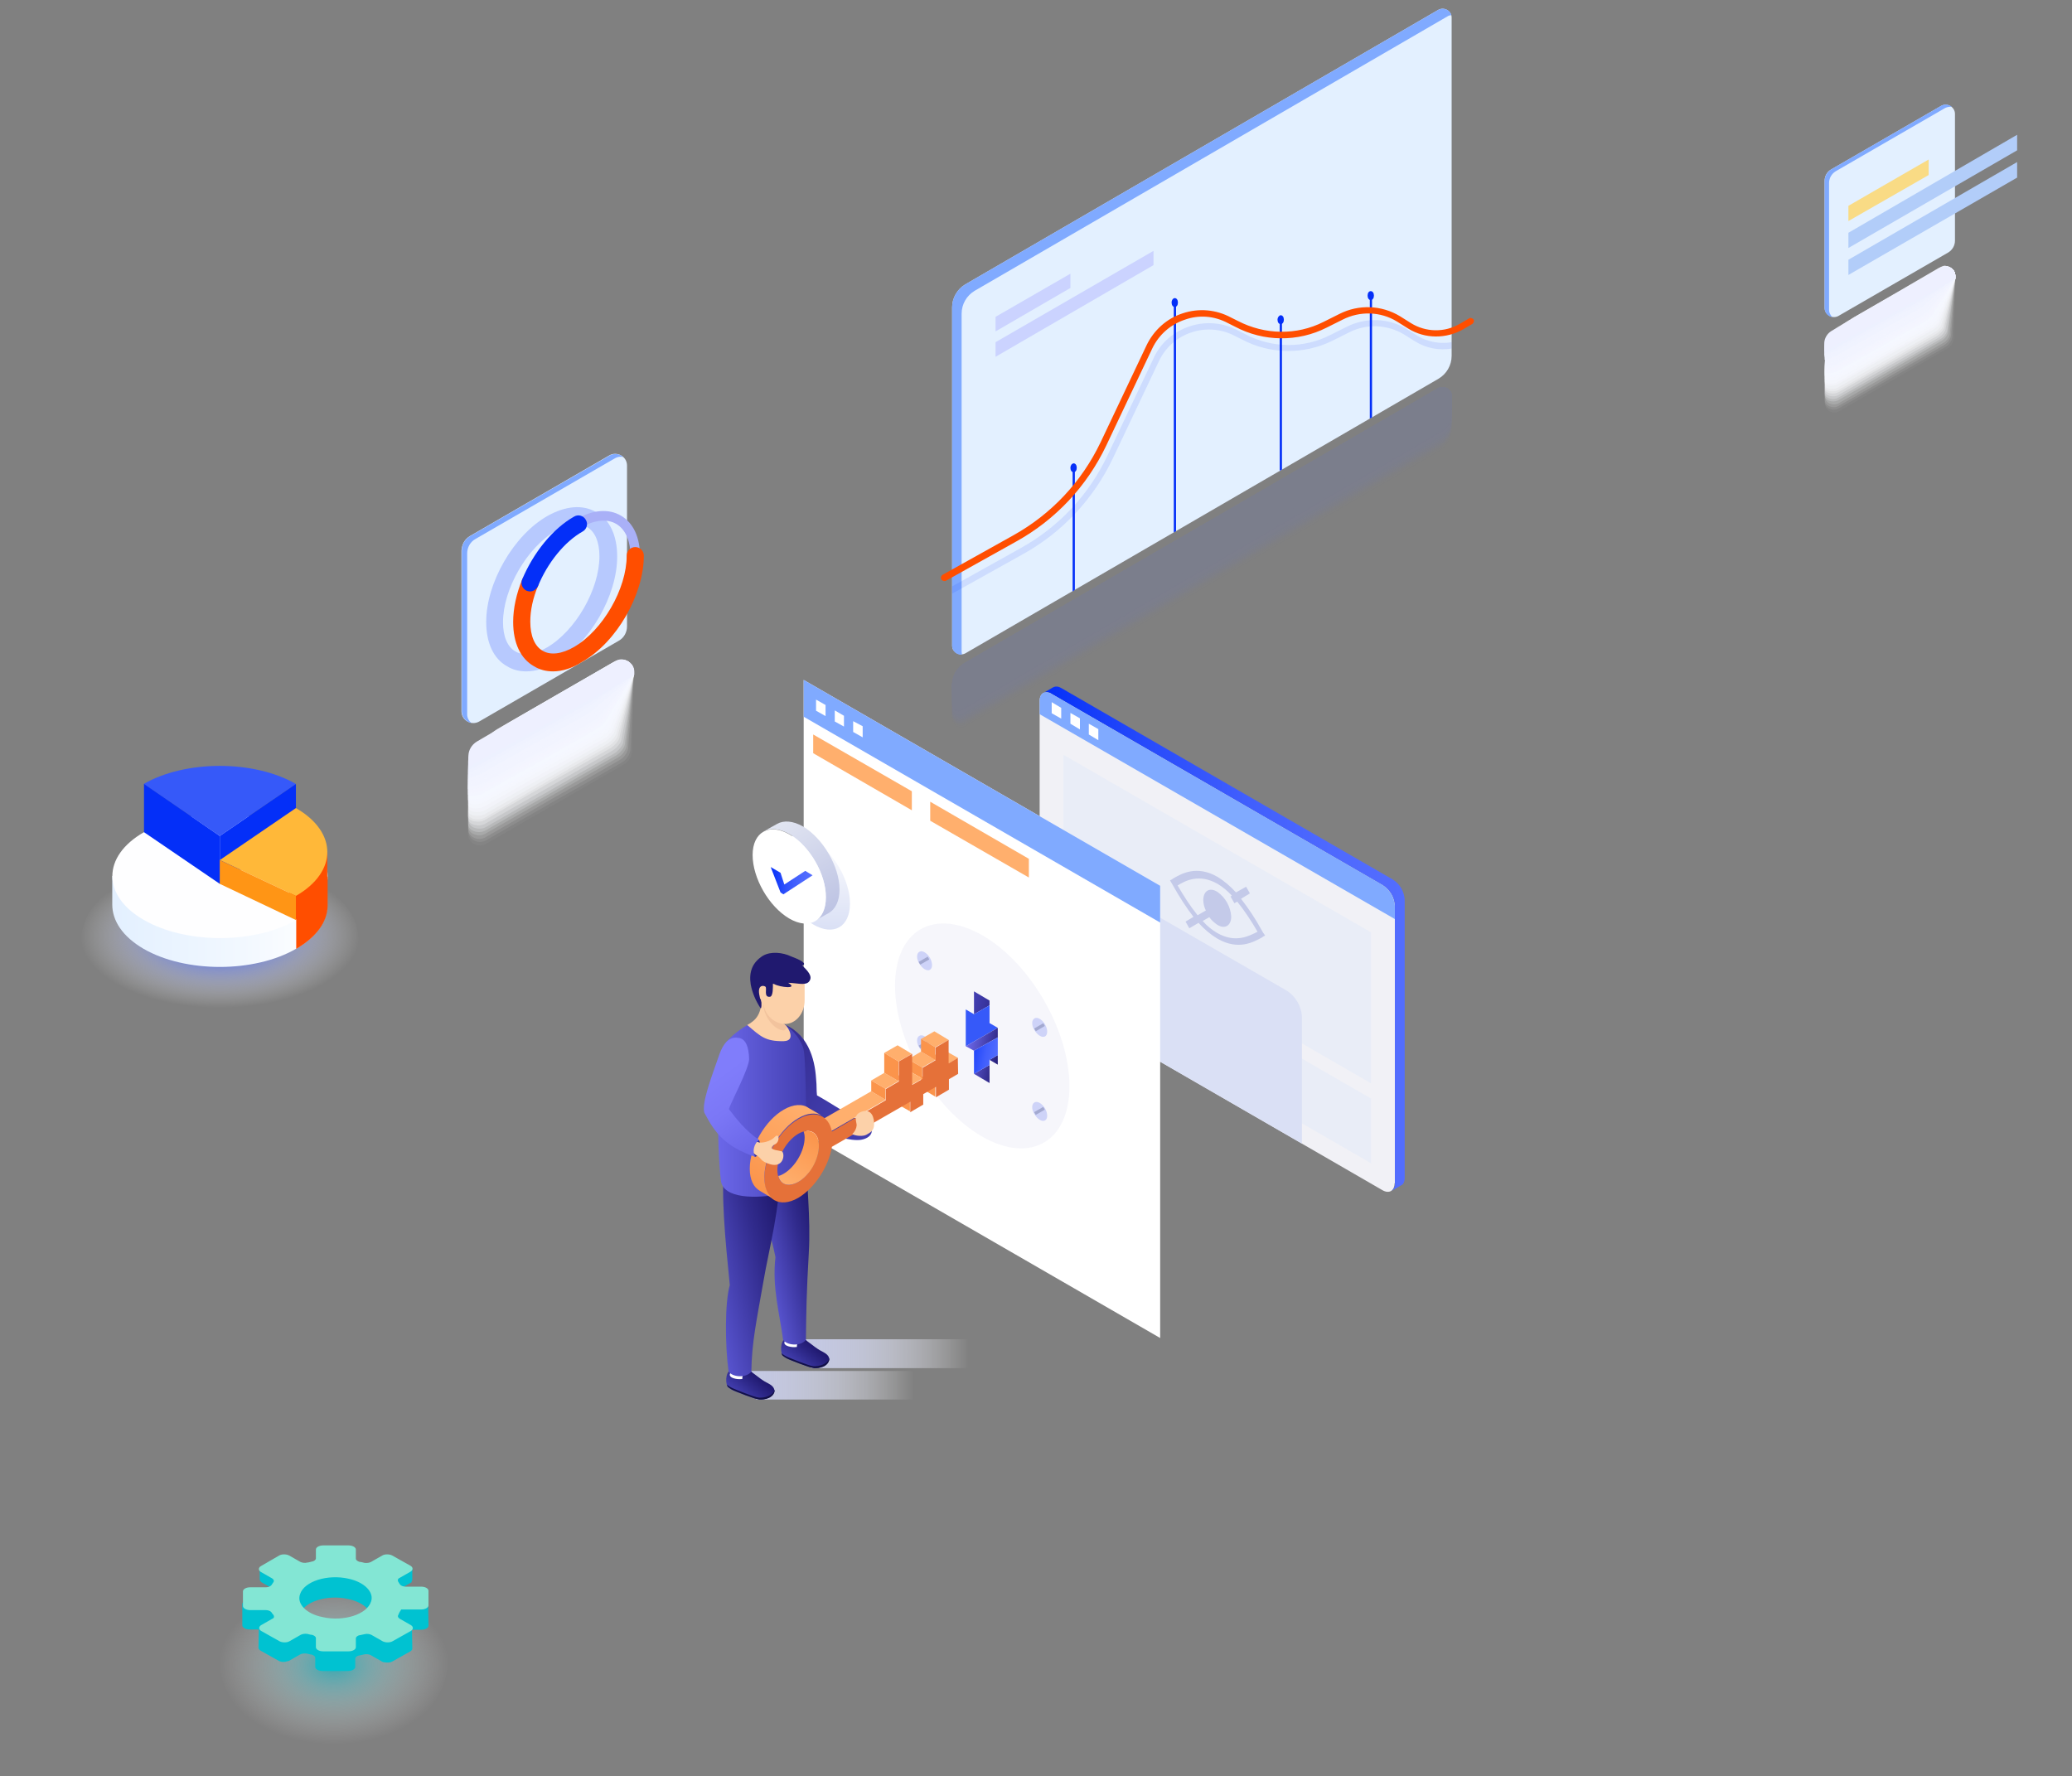 <?xml version="1.0" encoding="utf-8"?>
<!-- Generator: Adobe Illustrator 23.0.0, SVG Export Plug-In . SVG Version: 6.00 Build 0)  -->
<svg version="1.1" id="图层_1" xmlns="http://www.w3.org/2000/svg" xmlns:xlink="http://www.w3.org/1999/xlink" x="0px" y="0px"
	 width="653.3px" height="560.1px" viewBox="0 0 653.3 560.1" enable-background="new 0 0 653.3 560.1" xml:space="preserve">
<rect x="0" y="0" width="653.3" height="560.1" fill="#808080" stroke="none"/>
<g>
	
		<radialGradient id="XMLID_5_" cx="105.273" cy="6722.366" r="36.412" gradientTransform="matrix(1 0 0 0.689 0 -4106.718)" gradientUnits="userSpaceOnUse">
		<stop  offset="0" style="stop-color:#00C2D1"/>
		<stop  offset="0.125" style="stop-color:#30CDDA;stop-opacity:0.875"/>
		<stop  offset="0.304" style="stop-color:#6EDCE5;stop-opacity:0.696"/>
		<stop  offset="0.477" style="stop-color:#A2E9EE;stop-opacity:0.523"/>
		<stop  offset="0.637" style="stop-color:#CAF2F5;stop-opacity:0.363"/>
		<stop  offset="0.783" style="stop-color:#E7F9FB;stop-opacity:0.217"/>
		<stop  offset="0.908" style="stop-color:#F9FEFE;stop-opacity:9.170000e-02"/>
		<stop  offset="1" style="stop-color:#FFFFFF;stop-opacity:0"/>
	</radialGradient>
	<path id="XMLID_475_" opacity="0.6" fill="url(#XMLID_5_)" enable-background="new    " d="M79.7,504.1c14-10.8,37-10.8,51,0
		s14,28.4,0,39.2c-14,10.8-37,10.8-51,0C65.8,532.5,65.8,514.9,79.7,504.1z"/>
	<g>
		<path fill="#00C2D1" d="M135,505.8c0-0.7-1-1.3-2.3-1.3h-4.9c-0.8,0-2.2,0.9-2.4,0.6c-0.3-0.4-0.2-1,0.3-1.2l3.5-2
			c0.9-0.5-4.8-0.3-5.8-0.8l0.1-4.4c-0.9-0.5-2.4-0.5-3.2,0l-3.5,2c-0.5,0.3-1.4,0.4-2.1,0.3c-0.5-0.1-1-0.3-1.5-0.3
			c-0.7-0.2-1.2-0.6-1.2-1v-2.9c0-0.7-1-1.3-2.3-1.3h-8c-1.3,0-2.3,0.6-2.3,1.3v2.8c0,0.4-0.5,0.9-1.3,1c-0.5,0.1-1,0.3-1.4,0.3
			c-0.7,0.2-1.6,0.1-2.2-0.2l-3.5-2c-0.9-0.5-2.4-0.5-3.2,0l-0.4,4.7c-0.9,0.5-6.1-0.1-5.2,0.4l3.5,2c0.5,0.3,0.7,0.8,0.4,1.2
			c-0.2,0.3-1.6-0.5-2.4-0.5h-5c-1.3,0-2.3,0.6-2.3,1.3v6.7c0,0.7,1,1.3,2.3,1.3h2.9l-0.1,5.6c0,0.1,0,0.2,0,0.3l0,0l0,0
			c0.1,0.3,0.3,0.6,0.7,0.8l5.7,3.2c0.5,0.3,1.3,0.4,2,0.3l0,0l0,0c0.4-0.1,0.9-0.2,1.2-0.3l3.5-2c0.5-0.3,1.4-0.4,2.1-0.3
			c0.5,0.1,1,0.3,1.5,0.3c0.7,0.2,1.2,0.6,1.2,1v2.9c0,0.7,1,1.3,2.3,1.3h8c1.3,0,2.3-0.6,2.3-1.3V523c0-0.4,0.5-0.9,1.3-1
			c0.4-0.1,0.9-0.2,1.4-0.3c0.7-0.2,1.6-0.1,2.2,0.2l3.5,2c0.3,0.2,0.8,0.3,1.2,0.3l0,0h0.1c0.7,0.1,1.5,0,2-0.3l5.7-3.2
			c0.3-0.2,0.6-0.5,0.6-0.8l0,0v-0.2c0,0,0,0,0-0.1l-0.1-5.7h2.9c1.3,0,2.3-0.6,2.3-1.3L135,505.8z M116.9,511.4
			c-1.3,4.1-8.7,6.4-15.3,4.9c-5.1-1.1-8.1-4.3-7.1-7.2c1.3-4.1,8.7-6.4,15.3-4.9C114.9,505.3,117.9,508.3,116.9,511.4z"/>
		<path fill="#00C2D1" d="M130,498.1v-3.7h-5.2l-1.1-0.7c-0.9-0.5-2.4-0.5-3.2,0l-1.1,0.7h-7.2v-2.6c0-0.7-1-1.3-2.3-1.3h-8
			c-1.3,0-2.3,0.6-2.3,1.3v2.6h-7.2l-1.1-0.6c-0.9-0.5-2.4-0.5-3.2,0l-1,0.6h-5.2v3.6c0,0.3,0.2,0.7,0.7,1l3.5,2l40.2-0.1l3.5-2
			C129.7,498.7,129.9,498.4,130,498.1L130,498.1L130,498.1z"/>
		<g id="XMLID_471_">
			<path id="XMLID_472_" fill="#83E6D4" d="M126.5,507.5h6.3c1.3,0,2.3-0.6,2.3-1.3v-4.6c0-0.7-1-1.3-2.3-1.3h-4.9
				c-0.8,0-1.5-0.3-1.8-0.7c-0.2-0.3-0.3-0.5-0.5-0.8c-0.3-0.4-0.2-1,0.3-1.2l3.5-2c0.9-0.5,0.9-1.4,0-1.9l-5.7-3.2
				c-0.9-0.5-2.4-0.5-3.2,0l-3.5,2c-0.5,0.3-1.4,0.4-2.1,0.3c-0.5-0.1-1-0.3-1.5-0.3c-0.7-0.2-1.2-0.6-1.2-1v-2.9
				c0-0.7-1-1.3-2.3-1.3h-8c-1.3,0-2.3,0.6-2.3,1.3v2.8c0,0.4-0.5,0.9-1.3,1c-0.5,0.1-1,0.3-1.4,0.3c-0.7,0.2-1.6,0.1-2.2-0.2
				l-3.5-2c-0.9-0.5-2.4-0.5-3.2,0l-5.7,3.3c-0.9,0.5-0.9,1.4,0,1.9l3.5,2c0.5,0.3,0.7,0.8,0.4,1.2c-0.2,0.3-0.4,0.6-0.6,0.9
				c-0.3,0.4-1,0.7-1.7,0.7h-5c-1.3,0-2.3,0.6-2.3,1.3v4.6c0,0.7,1,1.3,2.3,1.3h4.9c0.8,0,1.5,0.3,1.8,0.7c0.2,0.3,0.3,0.5,0.6,0.8
				c0.3,0.4,0.3,1-0.3,1.2l-3.5,2c-0.9,0.5-0.9,1.4,0,1.9l5.7,3.2c0.9,0.5,2.4,0.5,3.2,0l3.5-2c0.5-0.3,1.4-0.4,2.1-0.3
				c0.5,0.1,1,0.3,1.5,0.3c0.7,0.2,1.2,0.6,1.2,1v2.9c0,0.7,1,1.3,2.3,1.3h8c1.3,0,2.3-0.6,2.3-1.3v-2.8c0-0.4,0.5-0.9,1.3-1
				c0.4-0.1,0.9-0.2,1.4-0.3c0.7-0.2,1.6-0.1,2.2,0.2l3.5,2c0.9,0.5,2.4,0.5,3.2,0l5.7-3.2c0.9-0.5,0.9-1.4,0-1.9l-3.5-2
				c-0.5-0.3-0.7-0.8-0.4-1.2C125.9,508.3,126.5,507.6,126.5,507.5z M94.6,502.7c1.3-4.1,8.7-6.4,15.3-4.9c5.1,1.1,8.1,4.3,7.1,7.2
				c-1.3,4.1-8.7,6.4-15.3,4.9C96.6,508.9,93.5,505.7,94.6,502.7z"/>
		</g>
	</g>
</g>
<g>
	<g opacity="0.1">
		<path id="XMLID_519_" fill="#536DFE" fill-opacity="0" d="M304.3,209l149.2-86.6c1.8-1,4.2,0.3,4.2,2.4v10.9c0,3-1.6,5.7-4.1,7.2
			l-149.2,86.6c-1.8,1-4.2-0.3-4.2-2.4v-10.9C300.2,213.2,301.7,210.5,304.3,209z"/>
		<path opacity="2.440000e-02" fill="#536DFE" enable-background="new    " d="M304.3,209l149.2-86.6c1.8-1,4.2,0.3,4.2,2.4v10.6
			c0,2.9-1.6,5.6-4,7.1l-149.3,86.7c-1.8,1-4.1-0.3-4.1-2.4v-10.6C300.2,213.2,301.7,210.5,304.3,209z"/>
		<path opacity="4.880000e-02" fill="#536DFE" enable-background="new    " d="M304.3,209l149.2-86.6c1.8-1,4.2,0.3,4.2,2.4v10.3
			c0,2.9-1.5,5.5-4,7l-149.4,86.8c-1.8,1-4.1-0.3-4.1-2.4v-10.3C300.2,213.2,301.7,210.5,304.3,209z"/>
		<path opacity="7.320000e-02" fill="#536DFE" enable-background="new    " d="M304.3,209l149.2-86.6c1.8-1,4.2,0.3,4.2,2.4v10
			c0,2.8-1.5,5.4-3.9,6.8l-149.5,86.9c-1.7,1-4-0.3-4-2.3v-10C300.2,213.2,301.7,210.5,304.3,209z"/>
		<path opacity="9.760000e-02" fill="#536DFE" enable-background="new    " d="M304.3,209l149.2-86.6c1.8-1,4.2,0.3,4.2,2.4v9.8
			c0,2.8-1.5,5.3-3.8,6.7l-149.7,86.9c-1.7,1-3.9-0.3-3.9-2.3v-9.8C300.2,213.2,301.7,210.5,304.3,209z"/>
		<path opacity="0.122" fill="#536DFE" enable-background="new    " d="M304.3,209l149.2-86.6c1.8-1,4.2,0.3,4.2,2.4v9.4
			c0,2.7-1.5,5.2-3.8,6.6l-149.8,87c-1.7,1-3.8-0.3-3.8-2.2v-9.5C300.2,213.2,301.7,210.5,304.3,209z"/>
		<path opacity="0.146" fill="#536DFE" enable-background="new    " d="M304.3,209l149.2-86.6c1.8-1,4.2,0.3,4.2,2.4v9.2
			c0,2.7-1.4,5.1-3.8,6.5l-150,87.1c-1.7,1-3.8-0.3-3.8-2.2v-9.2C300.2,213.2,301.7,210.5,304.3,209z"/>
		<path opacity="0.171" fill="#536DFE" enable-background="new    " d="M304.3,209l149.2-86.6c1.8-1,4.2,0.3,4.2,2.4v8.9
			c0,2.6-1.4,5.1-3.7,6.4l-150,87.1c-1.7,1-3.8-0.3-3.8-2.2v-8.9C300.2,213.2,301.7,210.5,304.3,209z"/>
		<path opacity="0.195" fill="#536DFE" enable-background="new    " d="M304.3,209l149.2-86.6c1.8-1,4.2,0.3,4.2,2.4v8.6
			c0,2.6-1.4,5-3.6,6.3L303.9,227c-1.7,1-3.7-0.3-3.7-2.1v-8.6C300.2,213.2,301.7,210.5,304.3,209z"/>
		<path opacity="0.22" fill="#536DFE" enable-background="new    " d="M304.3,209l149.2-86.6c1.8-1,4.2,0.3,4.2,2.4v8.3
			c0,2.5-1.3,4.9-3.6,6.2l-150.3,87.3c-1.6,1-3.6-0.3-3.6-2.1v-8.4C300.2,213.2,301.7,210.5,304.3,209z"/>
		<path opacity="0.244" fill="#536DFE" enable-background="new    " d="M304.3,209l149.2-86.6c1.8-1,4.2,0.3,4.2,2.4v8
			c0,2.5-1.3,4.8-3.5,6l-150.5,87.4c-1.6,0.9-3.5-0.3-3.5-2v-8.1C300.2,213.2,301.7,210.5,304.3,209z"/>
		<path opacity="0.268" fill="#536DFE" enable-background="new    " d="M304.3,209l149.2-86.6c1.8-1,4.2,0.3,4.2,2.4v7.8
			c0,2.4-1.3,4.7-3.4,5.9L303.6,226c-1.6,0.9-3.4-0.2-3.4-2v-7.9C300.2,213.2,301.7,210.5,304.3,209z"/>
		<path opacity="0.293" fill="#536DFE" enable-background="new    " d="M304.3,209l149.2-86.6c1.8-1,4.2,0.3,4.2,2.4v7.5
			c0,2.4-1.3,4.6-3.3,5.8l-150.7,87.6c-1.5,0.9-3.4-0.2-3.4-1.9v-7.5C300.2,213.2,301.7,210.5,304.3,209z"/>
		<path opacity="0.317" fill="#536DFE" enable-background="new    " d="M304.3,209l149.2-86.6c1.8-1,4.2,0.3,4.2,2.4v7.2
			c0,2.4-1.2,4.5-3.3,5.8l-150.8,87.6c-1.5,0.9-3.3-0.2-3.3-1.9v-7.2C300.2,213.2,301.7,210.5,304.3,209z"/>
		<path opacity="0.342" fill="#536DFE" enable-background="new    " d="M304.3,209l149.2-86.6c1.8-1,4.2,0.3,4.2,2.4v6.9
			c0,2.4-1.2,4.4-3.2,5.6l-151,87.7c-1.4,0.9-3.2-0.2-3.2-1.8v-7C300.2,213.2,301.7,210.5,304.3,209z"/>
		<path opacity="0.366" fill="#536DFE" enable-background="new    " d="M304.3,209l149.2-86.6c1.8-1,4.2,0.3,4.2,2.4v6.6
			c0,2.3-1.2,4.4-3.1,5.5l-151.1,87.8c-1.4,0.8-3.1-0.2-3.1-1.8v-6.7C300.2,213.2,301.7,210.5,304.3,209z"/>
		<path opacity="0.39" fill="#536DFE" enable-background="new    " d="M304.3,209l149.2-86.6c1.8-1,4.2,0.3,4.2,2.4v6.3
			c0,2.2-1.2,4.3-3.1,5.4l-151.3,87.8c-1.4,0.8-3.1-0.2-3.1-1.7v-6.5C300.2,213.2,301.7,210.5,304.3,209z"/>
		<path opacity="0.415" fill="#536DFE" enable-background="new    " d="M304.3,209l149.2-86.6c1.8-1,4.2,0.3,4.2,2.4v6
			c0,2.2-1.1,4.2-3.1,5.3l-151.4,87.9c-1.3,0.8-3.1-0.2-3.1-1.7v-6.2C300.2,213.2,301.7,210.5,304.3,209z"/>
		<path opacity="0.439" fill="#536DFE" enable-background="new    " d="M304.3,209l149.2-86.6c1.8-1,4.2,0.3,4.2,2.4v5.8
			c0,2.1-1.1,4.1-3,5.1l-151.5,88c-1.3,0.8-3-0.2-3-1.7v-5.8C300.2,213.2,301.7,210.5,304.3,209z"/>
		<path opacity="0.463" fill="#536DFE" enable-background="new    " d="M304.3,209l149.2-86.6c1.8-1,4.2,0.3,4.2,2.4v5.5
			c0,2.1-1.1,4-2.9,5.1l-151.7,88.1c-1.3,0.8-2.9-0.2-2.9-1.7v-5.6C300.2,213.2,301.7,210.5,304.3,209z"/>
		<path opacity="0.488" fill="#536DFE" enable-background="new    " d="M304.3,209l149.2-86.6c1.8-1,4.2,0.3,4.2,2.4v5.1
			c0,2-1,3.9-2.9,5L303,223.2c-1.2,0.7-2.8-0.2-2.8-1.7v-5.3C300.2,213.2,301.7,210.5,304.3,209z"/>
		<path opacity="0.512" fill="#536DFE" enable-background="new    " d="M304.3,209l149.2-86.6c1.8-1,4.2,0.3,4.2,2.4v4.9
			c0,2-1,3.8-2.8,4.9l-152,88.3c-1.2,0.7-2.7-0.2-2.7-1.6v-5.1C300.2,213.2,301.7,210.5,304.3,209z"/>
		<path opacity="0.537" fill="#536DFE" enable-background="new    " d="M304.3,209l149.2-86.6c1.8-1,4.2,0.3,4.2,2.4v4.6
			c0,1.9-1,3.8-2.7,4.7l-152.1,88.3c-1.2,0.7-2.7-0.2-2.7-1.6v-4.8C300.2,213.2,301.7,210.5,304.3,209z"/>
		<path opacity="0.561" fill="#536DFE" enable-background="new    " d="M304.3,209l149.2-86.6c1.8-1,4.2,0.3,4.2,2.4v4.3
			c0,1.9-1,3.7-2.6,4.6l-152.3,88.4c-1.1,0.7-2.6-0.2-2.6-1.5v-4.4C300.2,213.2,301.7,210.5,304.3,209z"/>
		<path opacity="0.585" fill="#536DFE" enable-background="new    " d="M304.3,209l149.2-86.6c1.8-1,4.2,0.3,4.2,2.4v4
			c0,1.8-1,3.6-2.6,4.5l-152.3,88.5c-1.1,0.7-2.5-0.2-2.5-1.5v-4.2C300.2,213.2,301.7,210.5,304.3,209z"/>
		<path opacity="0.61" fill="#536DFE" enable-background="new    " d="M304.3,209l149.2-86.6c1.8-1,4.2,0.3,4.2,2.4v3.8
			c0,1.8-1,3.5-2.5,4.4l-152.5,88.5c-1.1,0.6-2.4-0.2-2.4-1.4v-3.9C300.2,213.2,301.7,210.5,304.3,209z"/>
		<path opacity="0.634" fill="#536DFE" enable-background="new    " d="M304.3,209l149.2-86.6c1.8-1,4.2,0.3,4.2,2.4v3.5
			c0,1.7-1,3.4-2.4,4.3l-152.6,88.6c-1,0.6-2.4-0.2-2.4-1.4v-3.7C300.2,213.2,301.7,210.5,304.3,209z"/>
		<path opacity="0.658" fill="#536DFE" enable-background="new    " d="M304.3,209l149.2-86.6c1.8-1,4.2,0.3,4.2,2.4v3.1
			c0,1.7-1,3.3-2.4,4.2l-152.7,88.7c-1,0.6-2.4-0.2-2.4-1.3v-3.4C300.2,213.2,301.7,210.5,304.3,209z"/>
		<path opacity="0.683" fill="#536DFE" enable-background="new    " d="M304.3,209l149.2-86.6c1.8-1,4.2,0.3,4.2,2.4v2.9
			c0,1.7-0.9,3.2-2.4,4.1l-152.8,88.8c-1,0.6-2.3-0.2-2.3-1.3v-3.1C300.2,213.2,301.7,210.5,304.3,209z"/>
		<path opacity="0.707" fill="#536DFE" enable-background="new    " d="M304.3,209l149.2-86.6c1.8-1,4.2,0.3,4.2,2.4v2.6
			c0,1.7-0.9,3.1-2.3,3.9l-153,88.9c-1,0.5-2.2-0.2-2.2-1.2v-2.8C300.2,213.2,301.7,210.5,304.3,209z"/>
		<path opacity="0.732" fill="#536DFE" enable-background="new    " d="M304.3,209l149.2-86.6c1.8-1,4.2,0.3,4.2,2.4v2.4
			c0,1.6-0.9,3.1-2.2,3.8L302.4,220c-1,0.5-2.1-0.2-2.1-1.2v-2.5C300.2,213.2,301.7,210.5,304.3,209z"/>
		<path opacity="0.756" fill="#536DFE" enable-background="new    " d="M304.3,209l149.2-86.6c1.8-1,4.2,0.3,4.2,2.4v2
			c0,1.6-0.8,3-2.2,3.8l-153.3,89c-0.9,0.5-2-0.1-2-1.2v-2.3C300.2,213.2,301.7,210.5,304.3,209z"/>
		<path opacity="0.78" fill="#536DFE" enable-background="new    " d="M304.3,209l149.2-86.6c1.8-1,4.2,0.3,4.2,2.4v1.7
			c0,1.5-0.8,2.9-2.1,3.7l-153.4,89.1c-0.9,0.5-2-0.1-2-1.1v-2C300.2,213.2,301.7,210.5,304.3,209z"/>
		<path opacity="0.805" fill="#536DFE" enable-background="new    " d="M304.3,209l149.2-86.6c1.8-1,4.2,0.3,4.2,2.4v1.5
			c0,1.5-0.8,2.8-2,3.5L302.2,219c-0.9,0.5-1.9-0.1-1.9-1.1v-1.7C300.2,213.2,301.7,210.5,304.3,209z"/>
		<path opacity="0.829" fill="#536DFE" enable-background="new    " d="M304.3,209l149.2-86.6c1.8-1,4.2,0.3,4.2,2.4v1.1
			c0,1.4-0.8,2.7-2,3.4l-153.6,89.2c-0.8,0.4-1.8-0.1-1.8-1v-1.4C300.2,213.2,301.7,210.5,304.3,209z"/>
		<path opacity="0.854" fill="#536DFE" enable-background="new    " d="M304.3,209l149.2-86.6c1.8-1,4.2,0.3,4.2,2.4v0.9
			c0,1.4-0.7,2.6-1.9,3.3L302,218.4c-0.8,0.4-1.7-0.1-1.7-1v-1.1C300.2,213.2,301.7,210.5,304.3,209z"/>
		<path opacity="0.878" fill="#536DFE" enable-background="new    " d="M304.3,209l149.2-86.6c1.8-1,4.2,0.3,4.2,2.4v0.6
			c0,1.3-0.7,2.5-1.8,3.2l-154,89.3c-0.8,0.4-1.7-0.1-1.7-1v-0.9C300.2,213.2,301.7,210.5,304.3,209z"/>
		<path opacity="0.902" fill="#536DFE" enable-background="new    " d="M304.3,209l149.2-86.6c1.8-1,4.2,0.3,4.2,2.4v0.3
			c0,1.3-0.7,2.4-1.7,3.1l-154.1,89.5c-0.7,0.4-1.7-0.1-1.7-1v-0.6C300.2,213.2,301.7,210.5,304.3,209z"/>
		<path opacity="0.927" fill="#536DFE" enable-background="new    " d="M304.3,209l149.2-86.6c1.8-1,4.2,0.3,4.2,2.4l0,0
			c0,1.2-0.6,2.4-1.7,3l-154.2,89.6c-0.7,0.4-1.6-0.1-1.6-0.9v-0.3C300.2,213.2,301.7,210.5,304.3,209z"/>
		<path opacity="0.951" fill="#536DFE" enable-background="new    " d="M304.3,209l149.2-86.6c1.8-1,4.2,0.3,4.2,2.4v-0.3
			c0,1.2-0.6,2.3-1.7,2.9l-154.3,89.6c-0.7,0.3-1.5-0.1-1.5-0.9l0,0C300.2,213.2,301.7,210.5,304.3,209z"/>
		<path opacity="0.976" fill="#536DFE" enable-background="new    " d="M304.3,209l149.2-86.6c1.8-1,4.2,0.3,4.2,2.4v-0.5
			c0,1.1-0.6,2.2-1.6,2.8l-154.5,89.7c-0.6,0.3-1.4-0.1-1.4-0.8v0.3C300.2,213.2,301.7,210.5,304.3,209z"/>
		<path id="XMLID_518_" fill="#536DFE" d="M304.3,209l149.2-86.6c1.8-1,4.2,0.3,4.2,2.4v-0.8c0,1-0.6,2.1-1.5,2.6l-154.6,89.8
			c-0.6,0.3-1.4-0.1-1.4-0.8v0.5C300.2,213.2,301.7,210.5,304.3,209z"/>
	</g>
	<g id="XMLID_500_">
		<path id="XMLID_517_" fill="#E3F0FF" d="M304.3,89.7L453.5,3.1c1.8-1,4.2,0.3,4.2,2.4v106.7c0,3-1.6,5.7-4.1,7.2L304.4,206
			c-1.8,1-4.2-0.3-4.2-2.4V96.9C300.2,94,301.8,91.2,304.3,89.7z"/>
		<path id="XMLID_516_" fill="#80AAFF" d="M303.2,205.6V98.9c0-3,1.6-5.7,4.1-7.2L456.5,5.1c0.3-0.2,0.7-0.3,1.1-0.3
			c-0.4-1.7-2.4-2.6-4.1-1.7L304.3,89.7c-2.5,1.5-4.1,4.2-4.1,7.2v106.7c0,1.7,1.5,3,3.1,2.8C303.3,206.1,303.2,205.9,303.2,205.6z"
			/>
		<polygon id="XMLID_515_" fill="#042FF8" points="338.2,147.5 338.9,147.5 338.9,186 338.2,186.5 		"/>
		<polygon id="XMLID_514_" fill="#042FF8" points="432.6,131.6 431.9,132 431.9,93.2 432.6,93.2 		"/>
		<polygon id="XMLID_513_" fill="#042FF8" points="404.2,148.1 403.5,148.4 403.5,100.8 404.2,100.8 		"/>
		<polygon id="XMLID_512_" fill="#042FF8" points="370.8,167.5 370.1,167.9 370.1,95.4 370.8,95.4 		"/>
		<path id="XMLID_511_" fill="#042FF8" d="M431.2,93.2c0,0.8,0.4,1.4,1,1.4c0.6,0,1-0.6,1-1.4c0-0.8-0.4-1.4-1-1.4
			C431.6,91.8,431.2,92.4,431.2,93.2z"/>
		<path id="XMLID_510_" fill="#042FF8" d="M402.8,100.8c0,0.8,0.4,1.4,1,1.4s1-0.6,1-1.4c0-0.8-0.4-1.4-1-1.4
			C403.4,99.4,402.8,100,402.8,100.8z"/>
		<path id="XMLID_509_" fill="#042FF8" d="M369.4,95.4c0,0.8,0.4,1.4,1,1.4c0.6,0,1-0.6,1-1.4c0-0.8-0.4-1.4-1-1.4
			C369.9,94,369.4,94.6,369.4,95.4z"/>
		<path id="XMLID_508_" fill="#042FF8" d="M337.5,147.5c0,0.8,0.4,1.4,1,1.4c0.6,0,1-0.6,1-1.4c0-0.8-0.4-1.4-1-1.4
			C337.9,146.2,337.5,146.8,337.5,147.5z"/>
		<path id="XMLID_507_" opacity="0.1" fill="#042FF8" enable-background="new    " d="M457.7,109.9v-2c-3.6,0.6-7.3,0-10.6-1.9
			l-3.5-2.2c-5.8-3.6-13-3.8-19.1-0.7l-5,2.5c-8.5,4.4-18.6,4.2-27-0.3l-2.2-1.1c-4.7-2.5-10.1-3-15.2-1.3
			c-5.1,1.7-9.2,5.2-11.4,10.1l-14.5,30.6c-5.9,12.5-15.4,22.6-27.5,29.3l-21.5,12v2.3l22.4-12.5c12.4-6.9,22.2-17.4,28.3-30.2
			l14.5-30.6c2.1-4.4,5.7-7.6,10.3-9.1c4.5-1.5,9.4-1.1,13.6,1.1l2.2,1.1c9,4.8,19.8,4.9,28.9,0.3l5-2.5c5.5-2.8,11.9-2.5,17.2,0.6
			l3.5,2.2C449.6,109.8,453.8,110.6,457.7,109.9z"/>
		<g id="XMLID_503_">
			<path id="XMLID_506_" fill="#FF4E00" d="M297.7,183.2c-0.3,0-0.7-0.2-0.9-0.5c-0.3-0.5-0.1-1,0.3-1.4l22.4-12.5
				c12-6.7,21.5-16.8,27.5-29.3l14.5-30.6c2.3-4.8,6.4-8.5,11.4-10.1c5.1-1.7,10.5-1.2,15.2,1.3l2.2,1.1c8.5,4.4,18.5,4.6,27,0.3
				l5-2.5c6.1-3.1,13.3-2.8,19.1,0.7l3.5,2.2c4.7,2.9,10.6,3,15.4,0.2l2.9-1.7c0.4-0.3,1-0.1,1.4,0.3c0.3,0.4,0.1,1-0.3,1.4
				l-2.9,1.7c-5.4,3.1-12.1,3.1-17.4-0.2l-3.5-2.2c-5.2-3.2-11.7-3.4-17.2-0.6l-5,2.5c-9.1,4.6-19.9,4.5-28.9-0.3l-2.2-1.1
				c-4.3-2.3-9.1-2.7-13.6-1.1c-4.5,1.5-8.2,4.7-10.3,9.1l-14.5,30.6c-6.1,12.8-15.9,23.3-28.3,30.2l-22.4,12.5
				C298.1,183.2,297.9,183.2,297.7,183.2z"/>
		</g>
	</g>
	<polygon id="XMLID_520_" fill="#CBD3FF" points="313.9,99.9 337.5,86.3 337.5,90.8 313.9,104.5 	"/>
	<polygon id="XMLID_521_" fill="#CBD3FF" points="313.9,107.9 363.7,79.1 363.7,83.6 313.9,112.5 	"/>
</g>
<g>
	
		<radialGradient id="XMLID_6_" cx="69.345" cy="6044.31" r="44.2" gradientTransform="matrix(1 0 0 0.517 0 -2829.926)" gradientUnits="userSpaceOnUse">
		<stop  offset="9.130000e-02" style="stop-color:#042FF8"/>
		<stop  offset="0.291" style="stop-color:#4E6DFA;stop-opacity:0.78"/>
		<stop  offset="0.48" style="stop-color:#8DA1FC;stop-opacity:0.572"/>
		<stop  offset="0.651" style="stop-color:#BEC9FD;stop-opacity:0.385"/>
		<stop  offset="0.8" style="stop-color:#E2E7FE;stop-opacity:0.221"/>
		<stop  offset="0.921" style="stop-color:#F7F9FF;stop-opacity:8.680000e-02"/>
		<stop  offset="1" style="stop-color:#FFFFFF;stop-opacity:0"/>
	</radialGradient>
	<path id="XMLID_819_" fill="url(#XMLID_6_)" d="M38.4,278.3c17-9.9,44.8-9.9,61.9,0c17,9.9,17,25.9,0,35.8c-17,9.9-44.8,9.9-61.9,0
		C21.4,304.2,21.4,288.2,38.4,278.3z"/>
	
		<linearGradient id="XMLID_7_" gradientUnits="userSpaceOnUse" x1="35.412" y1="-844.712" x2="103.191" y2="-844.712" gradientTransform="matrix(1 0 0 1 0 1130)">
		<stop  offset="3.800000e-03" style="stop-color:#E3F0FF"/>
		<stop  offset="0.545" style="stop-color:#F0F7FF"/>
		<stop  offset="1" style="stop-color:#FFFFFF"/>
	</linearGradient>
	<path id="XMLID_818_" fill="url(#XMLID_7_)" d="M103.2,276.2h-3.8c-1.6-1.7-3.6-3.4-6.1-4.8c-13.2-7.6-34.8-7.6-48,0
		c-2.5,1.5-4.5,3.1-6.1,4.8h-3.8v9l0,0c0,5.1,3.2,10.1,9.9,14c13.2,7.6,34.8,7.6,48,0c6.6-3.8,9.9-8.9,9.9-14l0,0L103.2,276.2
		L103.2,276.2z"/>
	<path id="XMLID_817_" fill="#FEFEFF" d="M45.4,262.4c13.2-7.6,34.8-7.6,48,0c13.2,7.6,13.2,20.1,0,27.7c-13.2,7.6-34.8,7.6-48,0
		C32.1,282.5,32.1,270,45.4,262.4z"/>
	<path id="XMLID_816_" fill="#FF4E00" d="M103.2,276.4c0-0.1,0-0.3,0-0.3v-7.4h-2.6c-1.7-2.3-4.1-4.4-7.2-6.3
		c-9.3-5.4-3.1,15.2,0,27.7v9.1c6.5-3.8,9.8-8.6,9.9-13.5V276.4z"/>
	<path id="XMLID_815_" fill="#3659F9" d="M93.3,247.2c-13.2-7.6-34.8-7.6-48,0l24,16.4L93.3,247.2z"/>
	<polygon id="XMLID_814_" fill="#042FF8" points="45.4,247.2 45.4,262.4 69.3,278.7 69.3,263.6 	"/>
	<polygon id="XMLID_813_" fill="#042FF8" points="69.3,263.6 93.3,247.2 93.3,262.4 69.3,278.7 	"/>
	<path id="XMLID_812_" fill="#FFB839" d="M93.3,254.8c13.2,7.6,13.2,20.1,0,27.7l-24-11.3L93.3,254.8z"/>
	<polygon id="XMLID_811_" fill="#FF9515" points="69.3,271.2 69.3,278.7 93.3,290.1 93.3,282.5 	"/>
</g>
<g id="XMLID_655_">
	<g id="XMLID_668_">
		<path id="XMLID_687_" fill="#E3F0FF" d="M148.2,169l43.9-25.4c2.4-1.4,5.6,0.3,5.6,3.2v50.7c0,1.9-1,3.7-2.7,4.6l-43.9,25.4
			c-2.4,1.4-5.6-0.3-5.6-3.2v-50.7C145.6,171.7,146.5,170,148.2,169z"/>
		<path id="XMLID_686_" fill="#80AAFF" d="M147.3,225.3v-50.8c0-1.9,1-3.7,2.7-4.6l43.9-25.4c0.9-0.5,1.7-0.6,2.6-0.4
			c-1.1-1-2.9-1.3-4.4-0.4L148.3,169c-1.7,1-2.7,2.7-2.7,4.6v50.7c0,1.9,1.4,3.3,3,3.7C147.9,227.4,147.3,226.4,147.3,225.3z"/>
		<g id="XMLID_669_">
			<path id="XMLID_685_" fill="#FFFFFF" fill-opacity="0" d="M150.4,233.8l22-12.6l22-12.6c2.4-1.4,5.6,0.3,5.6,3.2v25.4
				c0,1.9-1,3.7-2.7,4.6l-22,12.6l-22,12.6c-2.4,1.4-5.6-0.3-5.6-3.2v-25.4C147.7,236.6,148.7,234.8,150.4,233.8z"/>
			<path id="XMLID_684_" opacity="3.850000e-02" fill="#FEFEFF" enable-background="new    " d="M199.8,211.8v1.6l-0.5,23.2
				c0,1.8-1.1,3.6-2.7,4.5l-12.5,7.2l-9.2,5.3l-9.6,5.5l-12.1,7c-2.4,1.4-5.6-0.3-5.6-3v-4.5c0-0.1,0-7.2,0.1-7.3l0.3-13.1
				c0-1.8,1.1-3.6,2.7-4.5l12.5-7.2l9.2-5.3l19.5-11.3l2.2-1.2C196.8,207.1,199.8,208.9,199.8,211.8z"/>
			<path id="XMLID_683_" opacity="7.690000e-02" fill="#FEFEFF" enable-background="new    " d="M199.8,211.8v1.6l-1,22.6
				c0,1.7-1.2,3.6-2.7,4.4l-12.3,7.1l-9.2,5.2l-9.4,5.4l-12,6.9c-2.3,1.3-5.5-0.2-5.5-2.8v-4.4c0-0.2,0.1-7.2,0.2-7.2l0.7-12.7
				c0-1.7,1.2-3.6,2.8-4.4l12.4-7.2l9.2-5.3l19.4-11.2c0.1,0,2.1-1.2,2.2-1.2C196.9,207.1,199.8,208.9,199.8,211.8z"/>
			<path id="XMLID_682_" opacity="0.115" fill="#FDFDFF" enable-background="new    " d="M199.8,211.8v1.6l-1.7,22
				c0,1.7-1.3,3.5-2.8,4.3l-12.1,7l-9,5.1l-9.3,5.4l-11.8,6.8c-2.2,1.3-5.5,0-5.5-2.5v-4.4c0-0.3,0.1-7,0.3-7.1l1-12.5
				c0-1.7,1.3-3.5,2.8-4.4l12.3-7.1l9.1-5.2l19.2-11.1c0.1,0,2.1-1.1,2.2-1.1C196.9,207.1,199.8,209,199.8,211.8z"/>
			<path id="XMLID_681_" opacity="0.154" fill="#FCFDFF" enable-background="new    " d="M199.8,211.8v1.5l-2.2,21.4
				c0,1.7-1.4,3.4-2.8,4.2l-12,6.9l-8.9,5.1l-9.2,5.3l-11.7,6.7c-2.1,1.2-5.4,0.1-5.4-2.4v-4.4c0-0.3,0.2-6.8,0.4-7l1.3-12.1
				c0-1.7,1.4-3.4,2.8-4.3l12.1-7l9-5.1l19-11c0.1-0.1,2-1.1,2.1-1.1C197,207.2,199.8,209,199.8,211.8z"/>
			<path id="XMLID_739_" opacity="0.192" fill="#FCFCFF" enable-background="new    " d="M199.8,211.8v1.5l-2.7,20.8
				c0,1.6-1.5,3.3-2.8,4.1l-11.9,6.8l-8.8,5.1l-9.1,5.2l-11.5,6.6c-2,1.1-5.4,0.2-5.4-2.1v-4.4c0-0.3,0.2-6.7,0.5-6.9l1.7-11.8
				c0-1.6,1.6-3.4,2.9-4.2l12-7l8.9-5.1l18.8-10.9c0.1-0.1,2-1.1,2.1-1.1C197.1,207.2,199.8,209,199.8,211.8z"/>
			<path id="XMLID_738_" opacity="0.231" fill="#FBFCFF" enable-background="new    " d="M199.8,211.8v1.5l-3.2,20.2
				c0,1.5-1.6,3.2-2.8,4l-11.7,6.7l-8.6,5l-9,5.1l-11.3,6.5c-1.9,1.1-5.4,0.3-5.4-1.9v-4.4c0-0.4,0.3-6.5,0.6-6.8l2-11.5
				c0-1.5,1.7-3.3,2.9-4l12-6.9l8.8-5.1l18.7-10.7c0.2-0.1,2-1,2.1-1C197.1,207.3,199.8,209,199.8,211.8z"/>
			<path id="XMLID_737_" opacity="0.269" fill="#FAFBFF" enable-background="new    " d="M199.8,211.8v1.5l-3.8,19.5
				c0,1.4-1.7,3.2-2.9,3.9l-11.5,6.6l-8.5,4.9l-8.9,5.1l-11.3,6.5c-1.8,1-5.3,0.4-5.3-1.7v-4.3c0-0.5,0.3-6.4,0.7-6.6l2.4-11.2
				c0-1.4,1.7-3.2,3-3.9l11.8-6.8l8.7-5.1l18.5-10.6c0.2-0.1,1.9-1,2.1-1C197.1,207.3,199.8,209,199.8,211.8z"/>
			<path id="XMLID_736_" opacity="0.308" fill="#FAFBFF" enable-background="new    " d="M199.8,211.8v1.4l-4.4,18.9
				c0,1.3-1.7,3.1-2.9,3.8l-11.4,6.5l-8.5,4.8l-8.7,5l-11.1,6.4c-1.7,1-5.3,0.5-5.3-1.4v-4.3c0-0.6,0.3-6.3,0.8-6.5l2.7-10.8
				c0-1.3,1.8-3.2,3-3.8l11.7-6.7l8.6-5l18.3-10.6c0.2-0.1,1.9-1,2.1-1C197.1,207.3,199.8,209,199.8,211.8z"/>
			<path id="XMLID_735_" opacity="0.346" fill="#F9FAFF" enable-background="new    " d="M199.8,211.8v1.4l-4.9,18.3
				c0,1.2-1.8,3.1-2.9,3.7l-11.3,6.5l-8.3,4.8l-8.6,5l-10.9,6.3c-1.7,1-5.2,0.7-5.2-1.2v-4.2c0-0.7,0.3-6.1,1-6.5l3.1-10.6
				c0-1.2,1.9-3.1,3.1-3.8l11.6-6.6l8.5-4.9l18.1-10.5c0.2-0.1,1.8-1,2.1-1C197.2,207.4,199.8,209,199.8,211.8z"/>
			<path id="XMLID_680_" opacity="0.385" fill="#F8F9FF" enable-background="new    " d="M199.8,211.8v1.4l-5.4,17.7
				c0,1.1-1.9,3-2.9,3.6l-11.1,6.4l-8.2,4.7l-8.5,4.9l-10.8,6.2c-1.6,0.9-5.2,0.8-5.2-1v-4.4c0-0.7,0.4-6,1-6.4l3.4-10.2
				c0-1.1,2-3.1,3.1-3.7l11.4-6.6l8.5-4.9l17.9-10.4c0.3-0.1,1.8-1,2-1C197.2,207.4,199.8,209.1,199.8,211.8z"/>
			<path id="XMLID_733_" opacity="0.423" fill="#F8F9FF" enable-background="new    " d="M199.8,211.8v1.4l-6,17.1
				c0,1.1-2,2.9-3,3.5L180,240l-8.1,4.6l-8.4,4.8l-10.6,6.1c-1.4,0.8-5.1,0.9-5.1-0.8v-4.1c0-0.8,0.4-5.8,1.1-6.2l3.8-9.9
				c0-1.1,2.1-3.1,3.1-3.6l11.3-6.5l8.4-4.8l17.7-10.2c0.3-0.2,1.7-0.9,2-1C197.4,207.8,199.8,209.1,199.8,211.8z"/>
			<path id="XMLID_732_" opacity="0.462" fill="#F7F8FF" enable-background="new    " d="M199.8,211.8v1.4l-6.5,16.5
				c0,1-2.1,2.9-3,3.3l-10.8,6.1l-8,4.5l-8.3,4.7l-10.5,6c-1.3,0.8-5.1,1-5.1-0.5v-4.1c0-0.9,0.4-5.7,1.2-6.1l4-9.6
				c0-1,2.3-3,3.1-3.5l11.2-6.5l8.3-4.8l17.5-10.1c0.3-0.2,1.7-0.9,2-0.9C197.5,207.8,199.8,209.1,199.8,211.8z"/>
			<path id="XMLID_731_" opacity="0.5" fill="#F6F8FF" enable-background="new    " d="M199.8,211.8v1.3l-7.1,15.9
				c0,1-2.2,2.8-3,3.2l-10.6,6l-7.9,4.4l-8.2,4.6l-10.3,5.8c-1.2,0.7-5.1,1.1-5.1-0.3v-4c0-1,0.5-5.6,1.3-6l4.4-9.2
				c0-1,2.4-2.9,3.1-3.4l11.1-6.4l8.2-4.7l17.4-10c0.3-0.2,1.7-0.9,2-0.9C197.5,207.8,199.8,209.2,199.8,211.8z"/>
			<path id="XMLID_730_" opacity="0.538" fill="#F6F7FF" enable-background="new    " d="M199.8,211.8v1.3l-7.6,15.3
				c0,0.9-2.3,2.7-3.1,3.1l-10.5,5.9l-7.8,4.4l-8,4.5l-10.2,5.8c-1.1,0.7-5.1,1.2-5.1-0.1v-4c0-1,0.5-5.4,1.5-5.9l4.7-8.9
				c0-0.9,2.4-2.8,3.2-3.3l11-6.4l8.1-4.7l17.2-9.9c0.3-0.2,1.7-0.8,2-0.9C197.6,207.9,199.8,209.2,199.8,211.8z"/>
			<path id="XMLID_729_" opacity="0.577" fill="#F5F7FF" enable-background="new    " d="M199.8,211.8v1.3l-8.1,14.7
				c0,0.8-2.4,2.6-3.1,3.1l-10.3,5.8l-7.7,4.4l-7.9,4.5l-10,5.7c-1,0.6-5.1,1.3-5.1,0.1v-3.9c0-1.1,0.6-5.2,1.6-5.8l5.1-8.5
				c0-0.8,2.5-2.8,3.2-3.1l10.8-6.3l8-4.6l17-9.8c0.3-0.2,1.7-0.8,2-0.8C197.6,207.9,199.8,209.2,199.8,211.8z"/>
			<path id="XMLID_728_" opacity="0.615" fill="#F4F6FF" enable-background="new    " d="M199.8,211.8v1.3l-8.7,14
				c0,0.7-2.4,2.5-3.1,2.9l-10.2,5.8l-7.5,4.3l-7.9,4.4l-9.9,5.6c-1,0.5-5,1.5-5,0.3v-3.9c0-1.1,0.6-5.1,1.7-5.7l5.4-8.3
				c0-0.7,2.6-2.7,3.3-3.1l10.7-6.2l7.9-4.5l16.7-9.7c0.3-0.2,1.6-0.8,2-0.8C197.6,207.9,199.8,209.3,199.8,211.8z"/>
			<path id="XMLID_679_" opacity="0.654" fill="#F4F5FF" enable-background="new    " d="M199.8,211.8v1.2l-9.2,13.4
				c0,0.7-2.5,2.4-3.1,2.8l-10,5.7l-7.4,4.2l-7.7,4.4l-9.8,5.5c-0.9,0.5-5,1.6-5,0.6v-3.8c0-1.2,0.7-5,1.7-5.6l5.8-7.9
				c0-0.7,2.7-2.6,3.3-3l10.6-6.1l7.9-4.5l16.6-9.6c0.3-0.3,1.6-0.7,1.9-0.8C197.7,207.9,199.8,209.3,199.8,211.8z"/>
			<path id="XMLID_678_" opacity="0.692" fill="#F3F5FF" enable-background="new    " d="M199.8,211.8v1.2l-9.8,12.8
				c0,0.6-2.6,2.4-3.1,2.7l-9.9,5.6l-7.3,4.1l-7.6,4.3l-9.6,5.4c-0.8,0.4-5,1.7-5,0.8v-3.8c0-1.3,0.7-4.8,1.8-5.5l6.1-7.6
				c0-0.6,2.9-2.6,3.3-2.9l10.5-6l7.8-4.4l16.4-9.5c0.4-0.3,1.5-0.7,1.9-0.7C197.7,207.9,199.8,209.3,199.8,211.8z"/>
			<path id="XMLID_677_" opacity="0.731" fill="#F2F4FF" enable-background="new    " d="M199.8,211.8v1.2l-10.3,12.2
				c0,0.5-2.7,2.4-3.1,2.6l-9.7,5.5l-7.2,4.1l-7.5,4.2l-9.4,5.3c-0.7,0.3-4.9,1.8-4.9,1v-3.8c0-1.4,0.8-4.7,1.9-5.4l6.4-7.3
				c0-0.5,3-2.5,3.4-2.8l10.4-6l7.7-4.4l16.2-9.3c0.4-0.3,1.5-0.7,1.9-0.7C197.7,207.9,199.8,209.3,199.8,211.8z"/>
			<path id="XMLID_676_" opacity="0.769" fill="#F2F4FF" enable-background="new    " d="M199.8,211.8v1.2l-10.9,11.6
				c0,0.4-2.8,2.3-3.1,2.5l-9.6,5.4l-7.1,4l-7.3,4.1l-9.3,5.2c-0.6,0.3-4.9,1.9-4.9,1.2v-3.8c0-1.5,0.8-4.5,2.1-5.2l6.7-7
				c0-0.4,3.1-2.4,3.4-2.7l10.2-5.9l7.6-4.4l16.1-9.2c0.4-0.3,1.5-0.6,1.9-0.7C197.7,207.9,199.8,209.4,199.8,211.8z"/>
			<path id="XMLID_675_" opacity="0.808" fill="#F1F3FF" enable-background="new    " d="M199.8,211.8v1.2l-11.4,10.9
				c0,0.3-2.9,2.2-3.2,2.4l-9.4,5.3l-7,3.9l-7.2,4.1l-9.2,5.1c-0.4,0.3-4.8,2-4.8,1.5v-3.7c0-1.6,0.8-4.4,2.2-5.1l7.1-6.6
				c0-0.3,3.1-2.4,3.5-2.6l10.1-5.8l7.5-4.3l15.9-9.2c0.4-0.3,1.4-0.6,1.9-0.6C197.8,207.9,199.8,209.4,199.8,211.8z"/>
			<path id="XMLID_674_" opacity="0.846" fill="#F0F3FF" enable-background="new    " d="M199.8,211.8v1.1l-12,10.3
				c0,0.3-3,2.1-3.2,2.3l-9.2,5.2l-6.9,3.8l-7.1,4l-9,5.1c-0.3,0.3-4.8,2.1-4.8,1.7v-3.6c0-1.7,0.9-4.3,2.3-5.1l7.4-6.4
				c0-0.3,3.2-2.4,3.5-2.5l10-5.8l7.4-4.3l15.7-9.1c0.5-0.3,1.4-0.6,1.9-0.6C197.8,207.9,199.8,209.4,199.8,211.8z"/>
			<path id="XMLID_673_" opacity="0.885" fill="#F0F2FF" enable-background="new    " d="M199.8,211.8v1.1l-12.5,9.7
				c0,0.3-3.1,2.1-3.2,2.2l-9.1,5.1l-6.7,3.8l-7,3.9l-8.9,5c-0.3,0.2-4.7,2.3-4.7,1.9v-3.6c0-1.7,0.9-4.1,2.4-5l7.8-6
				c0-0.3,3.3-2.3,3.6-2.4l9.9-5.7l7.3-4.2l15.5-9c0.5-0.3,1.3-0.5,1.8-0.6C197.9,207.9,199.8,209.5,199.8,211.8z"/>
			<path id="XMLID_672_" opacity="0.923" fill="#EFF2FF" enable-background="new    " d="M199.8,211.8v1.1l-13.1,9.1
				c0,0.2-3.1,2-3.2,2.1l-9,5l-6.6,3.8l-6.9,3.8l-8.7,4.9c-0.2,0.1-4.7,2.4-4.7,2.2v-3.6c0-1.7,1-3.9,2.4-4.9l8.1-5.7
				c0-0.2,3.5-2.3,3.6-2.3l9.8-5.7l7.2-4.2l15.3-8.8c0.5-0.3,1.3-0.5,1.8-0.5C197.9,207.9,199.8,209.5,199.8,211.8z"/>
			<path id="XMLID_671_" opacity="0.962" fill="#EEF1FF" enable-background="new    " d="M199.8,211.8v1.1l-13.6,8.5
				c0,0.1-3.2,1.9-3.3,1.9l-8.8,4.9l-6.5,3.7l-6.7,3.8l-8.5,4.8c-0.1,0.1-4.7,2.4-4.7,2.4v-3.5c0-1.8,1-3.8,2.5-4.7l8.5-5.4
				c0-0.1,3.6-2.2,3.6-2.2l9.7-5.6l7.2-4.1l15.1-8.7c0.5-0.3,1.2-0.5,1.8-0.5C198,208,199.8,209.5,199.8,211.8z"/>
			<path id="XMLID_670_" fill="#EEF0FF" d="M150.4,233.8l22-12.6l22-12.6c2.4-1.4,5.6,0.3,5.6,3.2v1l-26.1,14.6l-13.1,7.2l-13.1,7.2
				v-3.5C147.7,236.6,148.7,234.8,150.4,233.8z"/>
		</g>
	</g>
	<g id="XMLID_664_" opacity="0.2">
		<path id="XMLID_665_" fill="#042FF8" d="M165.9,211.7c-2.2,0-4.2-0.5-6-1.6c-4.3-2.4-6.6-7.4-6.6-14c0-12.3,8.6-27.3,19.3-33.4
			l0,0c5.7-3.2,11.1-3.7,15.4-1.2c4.3,2.4,6.6,7.4,6.6,14c0,12.3-8.6,27.3-19.3,33.4C172,210.7,168.9,211.7,165.9,211.7z
			 M175.2,167.4c-9,5.2-16.6,18.3-16.6,28.8c0,4.5,1.4,7.8,3.9,9.2c2.5,1.5,6.1,1,9.9-1.2c9-5.2,16.6-18.3,16.6-28.8
			c0-4.5-1.4-7.8-3.9-9.2C182.7,164.7,179.2,165.2,175.2,167.4L175.2,167.4z"/>
	</g>
	<g id="XMLID_660_">
		<path id="XMLID_661_" fill="#A9B0F7" d="M174.4,210.5c-2,0-3.8-0.4-5.5-1.4c-3.9-2.3-6-6.8-6-12.9c0-12,8.4-26.4,18.7-32.4l0,0
			c5.2-3.1,10.3-3.5,14.2-1.2c3.9,2.3,6,6.8,6,12.9c0,12-8.4,26.4-18.7,32.4C180,209.7,177.1,210.5,174.4,210.5z M183.1,166.4
			c-9.5,5.5-17.2,18.8-17.2,29.7c0,5,1.6,8.6,4.5,10.3c2.9,1.7,6.9,1.2,11.2-1.2c9.5-5.5,17.2-18.8,17.2-29.7c0-5-1.6-8.6-4.5-10.3
			C191.4,163.5,187.4,163.9,183.1,166.4L183.1,166.4z"/>
	</g>
	<g id="XMLID_658_">
		<path id="XMLID_659_" fill="#FF4E00" d="M174.4,211.7c-2.2,0-4.2-0.5-6-1.6c-4.3-2.4-6.6-7.4-6.6-14c0-4.2,1-8.9,2.9-13.5
			c0.6-1.4,2.2-2,3.5-1.5c1.4,0.6,2,2.2,1.5,3.5c-1.7,4-2.5,7.9-2.5,11.4c0,4.5,1.4,7.8,3.9,9.2c2.5,1.5,6.1,1,9.9-1.2
			c9-5.2,16.6-18.3,16.6-28.8c0-1.5,1.2-2.7,2.7-2.7s2.7,1.2,2.7,2.7c0,12.3-8.6,27.3-19.3,33.4
			C180.5,210.7,177.3,211.7,174.4,211.7z"/>
	</g>
	<g id="XMLID_656_">
		<path id="XMLID_657_" fill="#042FF8" d="M167.1,186.5c-0.3,0-0.7-0.1-1-0.2c-1.4-0.6-2-2.2-1.5-3.5c3.6-8.6,9.7-16.1,16.4-19.9
			c1.3-0.8,3-0.3,3.7,1c0.8,1.3,0.3,3-1,3.7c-5.7,3.2-11.1,9.9-14.1,17.3C169.1,185.8,168.2,186.5,167.1,186.5z"/>
	</g>
</g>
<g>
	<path id="XMLID_650_" fill="#E3F0FF" d="M577.4,53.4l34.6-20c1.9-1.1,4.4,0.3,4.4,2.5v40c0,1.5-0.8,2.9-2.1,3.7l-34.6,20
		c-1.9,1.1-4.4-0.3-4.4-2.5V57C575.3,55.5,576.1,54.1,577.4,53.4z"/>
	<g>
		<path id="XMLID_643_" fill="#FFFFFF" fill-opacity="0" d="M577.4,104.4l17.3-10l17.3-10c1.9-1.1,4.4,0.3,4.4,2.5v20
			c0,1.5-0.8,2.9-2.1,3.7l-17.3,10l-17.3,10c-1.9,1.1-4.4-0.3-4.4-2.5v-20C575.3,106.6,576.1,105.2,577.4,104.4z"/>
		<path opacity="3.850000e-02" fill="#FEFEFF" enable-background="new    " d="M616.5,86.9v1.2l-0.4,18.2c0,1.5-0.9,2.9-2.1,3.6
			l-9.9,5.7l-7.2,4.2l-7.6,4.4l-9.5,5.5c-1.9,1-4.4-0.2-4.4-2.4v-3.6c0-0.1,0-5.8,0.1-5.8l0.3-10.3c0-1.5,0.9-2.9,2.2-3.6l9.9-5.7
			l7.2-4.2l15.4-8.9c0,0,1.7-1,1.7-1C614,83.3,616.5,84.7,616.5,86.9z"/>
		<path opacity="7.690000e-02" fill="#FEFEFF" enable-background="new    " d="M616.5,86.9v1.2l-0.9,17.8c0,1.4-1,2.8-2.2,3.5
			l-9.7,5.6l-7.2,4.1l-7.4,4.3l-9.4,5.4c-1.8,1-4.4-0.1-4.4-2.2V123c0-0.1,0.1-5.6,0.2-5.7l0.5-10c0-1.4,1-2.8,2.2-3.5l9.8-5.7
			l7.2-4.2l15.3-8.8c0,0,1.7-1,1.7-1C614,83.3,616.5,84.7,616.5,86.9z"/>
		<path opacity="0.115" fill="#FDFDFF" enable-background="new    " d="M616.5,86.9v1.2l-1.3,17.3c0,1.3-1,2.7-2.2,3.4l-9.6,5.5
			l-7.1,4.1l-7.3,4.3l-9.3,5.3c-1.7,1-4.4,0-4.4-2v-3.5c0-0.2,0.1-5.5,0.3-5.6l0.8-9.8c0-1.3,1-2.8,2.2-3.4l9.7-5.6l7.2-4.1
			l15.2-8.7c0.1,0,1.7-1,1.7-1C614.1,83.3,616.5,84.7,616.5,86.9z"/>
		<path opacity="0.154" fill="#FCFDFF" enable-background="new    " d="M616.5,86.9v1.2l-1.7,16.8c0,1.3-1,2.7-2.2,3.3l-9.4,5.4
			l-7,4l-7.2,4.2l-9.2,5.3c-1.7,1-4.3,0.1-4.3-1.8v-3.5c0-0.3,0.1-5.4,0.3-5.5l1-9.5c0-1.3,1.1-2.7,2.3-3.3l9.6-5.5l7.1-4.1l15-8.6
			c0.1,0,1.6-0.9,1.7-0.9C614.1,83.3,616.5,84.7,616.5,86.9z"/>
		<path opacity="0.192" fill="#FCFCFF" enable-background="new    " d="M616.5,86.9v1.1l-2.2,16.3c0,1.2-1.1,2.6-2.2,3.2l-9.3,5.4
			l-6.9,4l-7.2,4.1l-9.1,5.2c-1.6,0.9-4.3,0.2-4.3-1.7v-3.4c0-0.3,0.2-5.2,0.4-5.4l1.3-9.3c0-1.2,1.2-2.7,2.3-3.2l9.5-5.5l7-4
			l14.8-8.5c0.1-0.1,1.6-0.9,1.7-0.9C614.2,83.4,616.5,84.7,616.5,86.9z"/>
		<path opacity="0.231" fill="#FBFCFF" enable-background="new    " d="M616.5,86.9v1.1l-2.5,15.9c0,1.1-1.2,2.5-2.3,3.1l-9.2,5.3
			l-6.8,3.9l-7.1,4.1l-9,5.1c-1.5,0.9-4.3,0.3-4.3-1.5v-3.4c0-0.3,0.2-5.1,0.5-5.3l1.6-9.1c0-1.1,1.3-2.6,2.3-3.2l9.4-5.4l6.9-4
			l14.7-8.5c0.1-0.1,1.6-0.9,1.7-0.9C614.2,83.4,616.5,84.8,616.5,86.9z"/>
		<path opacity="0.269" fill="#FAFBFF" enable-background="new    " d="M616.5,86.9v1.1l-3,15.4c0,1.1-1.3,2.5-2.3,3.1l-9.1,5.2
			l-6.7,3.8l-7,4l-8.8,5.1c-1.4,0.8-4.2,0.3-4.2-1.3v-3.4c0-0.4,0.2-5.1,0.6-5.2l1.8-8.8c0-1.1,1.4-2.5,2.4-3.1l9.3-5.4l6.9-3.9
			l14.6-8.4c0.1-0.1,1.5-0.9,1.7-0.9C614.3,83.4,616.5,84.8,616.5,86.9z"/>
		<path opacity="0.308" fill="#FAFBFF" enable-background="new    " d="M616.5,86.9v1.1l-3.4,14.9c0,1-1.4,2.4-2.3,3l-9,5.1
			l-6.6,3.8l-6.9,3.9l-8.7,5c-1.4,0.8-4.2,0.4-4.2-1.1v-3.3c0-0.4,0.3-5,0.6-5.1l2.1-8.5c0-1,1.5-2.5,2.4-3.1l9.2-5.3l6.8-3.9
			l14.4-8.3c0.2-0.1,1.5-0.8,1.7-0.8C614.3,83.5,616.5,84.8,616.5,86.9z"/>
		<path opacity="0.346" fill="#F9FAFF" enable-background="new    " d="M616.5,86.9v1.1l-3.8,14.4c0,1-1.4,2.4-2.3,2.9l-8.9,5.1
			l-6.5,3.8l-6.8,3.9l-8.6,4.9c-1.3,0.7-4.2,0.5-4.2-1v-3.3c0-0.5,0.3-4.8,0.7-5.1l2.4-8.3c0-1,1.5-2.4,2.4-3l9.1-5.2l6.7-3.8
			l14.2-8.2c0.2-0.1,1.5-0.8,1.7-0.8C614.4,83.5,616.5,84.8,616.5,86.9z"/>
		<path opacity="0.385" fill="#F8F9FF" enable-background="new    " d="M616.5,86.9v1.1l-4.3,14c0,1-1.5,2.4-2.3,2.8l-8.7,5
			l-6.5,3.7l-6.7,3.8l-8.5,4.9c-1.2,0.7-4.1,0.6-4.1-0.8v-3.2c0-0.6,0.3-4.7,0.8-5l2.6-8c0-1,1.6-2.4,2.4-2.9l9-5.2l6.6-3.8
			l14.1-8.1c0.2-0.1,1.4-0.8,1.7-0.8C614.4,83.5,616.5,84.9,616.5,86.9z"/>
		<path opacity="0.423" fill="#F8F9FF" enable-background="new    " d="M616.5,86.9v1l-4.7,13.4c0,0.9-1.6,2.3-2.4,2.7l-8.6,4.9
			l-6.4,3.7l-6.6,3.8l-8.4,4.8c-1.1,0.6-4.1,0.7-4.1-0.6v-3.2c0-0.6,0.3-4.6,0.9-4.9l3-7.8c0-0.9,1.7-2.4,2.4-2.8l8.9-5.1l6.5-3.8
			l14-8c0.2-0.1,1.4-0.7,1.6-0.8C614.5,83.9,616.5,84.9,616.5,86.9z"/>
		<path opacity="0.462" fill="#F7F8FF" enable-background="new    " d="M616.5,86.9v1l-5.1,13c0,0.8-1.7,2.3-2.4,2.6l-8.5,4.9
			l-6.3,3.6l-6.5,3.8l-8.3,4.7c-1,0.6-4.1,0.8-4.1-0.4v-3.2c0-0.7,0.3-4.4,1-4.8l3.2-7.5c0-0.8,1.7-2.4,2.4-2.7l8.8-5.1l6.5-3.8
			l13.8-7.9c0.2-0.1,1.4-0.7,1.6-0.7C614.5,83.9,616.5,84.9,616.5,86.9z"/>
		<path opacity="0.5" fill="#F6F8FF" enable-background="new    " d="M616.5,86.9v1l-5.6,12.5c0,0.8-1.7,2.2-2.4,2.5l-8.4,4.8
			l-6.2,3.6l-6.5,3.7l-8.1,4.6c-1,0.5-4,0.9-4-0.3v-3.1c0-0.8,0.4-4.4,1-4.7l3.5-7.2c0-0.8,1.8-2.3,2.5-2.6l8.7-5.1l6.5-3.8
			l13.7-7.9c0.3-0.2,1.3-0.7,1.6-0.7C614.5,83.9,616.5,84.9,616.5,86.9z"/>
		<path opacity="0.538" fill="#F6F7FF" enable-background="new    " d="M616.5,86.9v1l-6,12c0,0.7-1.7,2.1-2.4,2.4l-8.3,4.7
			l-6.1,3.5l-6.4,3.6l-8,4.5c-0.9,0.5-4,1-4-0.1v-3.1c0-0.8,0.4-4.3,1.1-4.6l3.8-7.1c0-0.7,1.9-2.3,2.5-2.6l8.6-5l6.4-3.7l13.5-7.9
			c0.3-0.2,1.3-0.6,1.6-0.7C614.6,83.9,616.5,85,616.5,86.9z"/>
		<path opacity="0.577" fill="#F5F7FF" enable-background="new    " d="M616.5,86.9v1L610,99.5c0,0.6-1.8,2.1-2.4,2.4l-8.1,4.6
			l-6,3.4l-6.3,3.6l-7.9,4.5c-0.8,0.4-4,1-4,0.1V115c0-0.9,0.4-4.2,1.2-4.5l4-6.8c0-0.6,2-2.2,2.5-2.5l8.5-5l6.3-3.7l13.3-7.8
			c0.3-0.2,1.3-0.6,1.6-0.6C614.6,83.9,616.5,85,616.5,86.9z"/>
		<path opacity="0.615" fill="#F4F6FF" enable-background="new    " d="M616.5,86.9v1L609.6,99c0,0.6-1.9,2-2.4,2.3l-8,4.5
			l-5.9,3.4l-6.2,3.5l-7.8,4.4c-0.8,0.4-3.9,1.1-3.9,0.3v-3.1c0-1,0.5-4,1.3-4.5l4.3-6.5c0-0.6,2.1-2.1,2.6-2.4l8.5-4.9l6.2-3.6
			l13.3-7.7c0.3-0.2,1.2-0.6,1.6-0.6C614.6,84,616.5,85,616.5,86.9z"/>
		<path opacity="0.654" fill="#F4F5FF" enable-background="new    " d="M616.5,86.9v1l-7.2,10.6c0,0.5-2,1.9-2.4,2.2l-7.9,4.4
			l-5.8,3.3l-6,3.4l-7.7,4.4c-0.7,0.3-3.9,1.2-3.9,0.4v-3.1c0-1,0.5-3.9,1.4-4.4l4.5-6.3c0-0.5,2.2-2.1,2.6-2.4l8.4-4.8l6.2-3.6
			l13.1-7.6c0.3-0.2,1.2-0.6,1.6-0.6C614.7,84,616.5,85,616.5,86.9z"/>
		<path opacity="0.692" fill="#F3F5FF" enable-background="new    " d="M616.5,86.9v1l-7.7,10c0,0.4-2.1,1.9-2.4,2.1l-7.8,4.4
			l-5.8,3.2l-5.9,3.4l-7.6,4.3c-0.6,0.3-3.9,1.3-3.9,0.6v-3c0-1,0.5-3.8,1.5-4.4l4.8-6c0-0.4,2.3-2,2.6-2.3l8.3-4.8l6.1-3.5
			l12.9-7.5c0.3-0.2,1.2-0.5,1.5-0.6C614.7,84,616.5,85.1,616.5,86.9z"/>
		<path opacity="0.731" fill="#F2F4FF" enable-background="new    " d="M616.5,86.9v1l-8.1,9.6c0,0.4-2.1,1.8-2.4,2l-7.7,4.4
			l-5.7,3.2l-5.8,3.3l-7.4,4.2c-0.5,0.3-3.8,1.4-3.8,0.8v-3c0-1.1,0.6-3.7,1.6-4.3l5.1-5.8c0-0.4,2.4-2,2.7-2.2l8.2-4.7l6-3.5
			l12.8-7.4c0.3-0.2,1.1-0.5,1.5-0.5C614.7,84,616.5,85.1,616.5,86.9z"/>
		<path opacity="0.769" fill="#F2F4FF" enable-background="new    " d="M616.5,86.9v1l-8.5,9.1c0,0.3-2.2,1.8-2.5,2l-7.5,4.3
			l-5.6,3.1l-5.8,3.2l-7.3,4.1c-0.4,0.3-3.8,1.5-3.8,1v-3c0-1.1,0.6-3.6,1.7-4.2l5.3-5.5c0-0.3,2.4-1.9,2.7-2.1l8.1-4.6l5.9-3.4
			l12.6-7.3c0.3-0.2,1.1-0.5,1.5-0.5C614.8,84,616.5,85.1,616.5,86.9z"/>
		<path opacity="0.808" fill="#F1F3FF" enable-background="new    " d="M616.5,86.9v1l-9,8.6c0,0.3-2.3,1.7-2.5,1.9l-7.4,4.2
			l-5.5,3.1l-5.7,3.2l-7.2,4.1c-0.3,0.2-3.8,1.6-3.8,1.1v-2.9c0-1.2,0.6-3.5,1.7-4.1l5.6-5.2c0-0.3,2.4-1.9,2.7-2l7.9-4.6l5.8-3.4
			l12.5-7.2c0.3-0.2,1.1-0.5,1.5-0.5C614.8,84,616.5,85.1,616.5,86.9z"/>
		<path opacity="0.846" fill="#F0F3FF" enable-background="new    " d="M616.5,86.9v1L607,96c0,0.3-2.4,1.7-2.5,1.8l-7.3,4.1
			l-5.4,3.1l-5.6,3.1l-7.1,4c-0.3,0.2-3.8,1.7-3.8,1.3v-2.9c0-1.3,0.7-3.3,1.7-4l5.8-5c0-0.3,2.5-1.8,2.8-2l7.9-4.5l5.8-3.3
			l12.4-7.2c0.3-0.3,1-0.4,1.5-0.5C614.9,84,616.5,85.1,616.5,86.9z"/>
		<path opacity="0.885" fill="#F0F2FF" enable-background="new    " d="M616.5,86.9v0.9l-9.9,7.7c0,0.2-2.4,1.7-2.5,1.7l-7.2,4
			l-5.3,3l-5.5,3.1l-7,3.9c-0.3,0.1-3.8,1.7-3.8,1.5V110c0-1.3,0.7-3.2,1.8-3.9l6.1-4.7c0-0.2,2.6-1.8,2.8-1.9l7.8-4.5l5.8-3.3
			l12.2-7.1c0.4-0.3,1-0.4,1.5-0.4C614.9,84,616.5,85.2,616.5,86.9z"/>
		<path opacity="0.923" fill="#EFF2FF" enable-background="new    " d="M616.5,86.9v0.9l-10.3,7.2c0,0.1-2.4,1.6-2.6,1.7l-7.1,3.9
			l-5.2,3l-5.4,3.1l-6.9,3.8c-0.2,0.1-3.8,1.8-3.8,1.7v-2.8c0-1.4,0.8-3.1,1.9-3.8l6.4-4.5c0-0.1,2.7-1.7,2.8-1.8l7.7-4.4l5.7-3.3
			l12-7c0.4-0.3,1-0.4,1.5-0.4C614.9,84,616.5,85.2,616.5,86.9z"/>
		<path opacity="0.962" fill="#EEF1FF" enable-background="new    " d="M616.5,86.9v0.9l-10.7,6.7c0,0.1-2.5,1.5-2.6,1.6l-6.9,3.8
			l-5.1,2.9l-5.3,3l-6.7,3.8c-0.1,0.1-3.7,1.9-3.7,1.8v-2.8c0-1.5,0.8-3.1,2-3.8l6.6-4.3c0-0.1,2.8-1.7,2.9-1.7l7.6-4.4l5.6-3.2
			l12-6.9c0.4-0.3,1-0.4,1.5-0.4C615,84,616.5,85.2,616.5,86.9z"/>
		<path id="XMLID_642_" fill="#EEF0FF" d="M577.4,104.4l17.3-10l17.3-10c1.9-1.1,4.4,0.3,4.4,2.5v0.9l-20.6,11.5l-10.3,5.8
			l-10.3,5.8V108C575.3,106.6,576.1,105.2,577.4,104.4z"/>
	</g>
	<path id="XMLID_639_" fill="#80AAFF" d="M576.7,97.7v-40c0-1.5,0.8-2.9,2.1-3.7l34.6-20c0.7-0.3,1.4-0.4,2-0.3
		c-0.9-0.8-2.3-1-3.4-0.3l-34.6,20c-1.3,0.8-2.1,2.2-2.1,3.7v40c0,1.5,1,2.6,2.4,2.9C577.1,99.3,576.7,98.6,576.7,97.7z"/>
	<polygon id="XMLID_649_" fill="#F9DB85" points="582.8,64.9 608.1,50.3 608.1,55.2 582.8,69.7 	"/>
	<polygon id="XMLID_647_" fill="#B2CDF9" points="582.8,73.4 636,42.5 636,47.4 582.8,78.2 	"/>
	<polygon id="XMLID_831_" fill="#B2CDF9" points="582.8,81.9 636,51.1 636,56 582.8,86.7 	"/>
</g>
<g>
	<g id="Back_window">
		<path fill="#F1F1F6" d="M439.7,373.1c0,2.4-1.7,3.4-3.8,2.2L331.6,315c-2.3-1.5-3.7-3.9-3.8-6.5V221c0-2.4,1.7-3.4,3.8-2.2
			L436,279.1c2.3,1.5,3.7,3.9,3.8,6.5V373.1z"/>
		
			<linearGradient id="SVGID_1_" gradientUnits="userSpaceOnUse" x1="328.946" y1="-834.019" x2="442.968" y2="-834.019" gradientTransform="matrix(1 0 0 1 0 1130)">
			<stop  offset="3.800000e-03" style="stop-color:#042FF8"/>
			<stop  offset="3.920000e-02" style="stop-color:#0933F8"/>
			<stop  offset="0.302" style="stop-color:#294CFB"/>
			<stop  offset="0.556" style="stop-color:#405EFD"/>
			<stop  offset="0.794" style="stop-color:#4E69FE"/>
			<stop  offset="1" style="stop-color:#536DFE"/>
		</linearGradient>
		<path fill="url(#SVGID_1_)" d="M439.1,277.3L334.7,217c-0.8-0.5-1.7-0.7-2.6-0.3l0,0l-3.1,1.8l0,0c0.9-0.4,1.9-0.3,2.6,0.3
			L436,279.1c2.3,1.5,3.7,3.9,3.8,6.5v87.5c0.1,1-0.3,1.8-1,2.4l2.9-1.7l0,0c0.8-0.3,1.2-1.2,1.2-2.5v-87.5
			C442.8,281.2,441.4,278.7,439.1,277.3z"/>
		<path fill="#80AAFF" d="M436,279.1l-104.4-60.3c-2.1-1.2-3.8-0.3-3.8,2.2v4.2l112,64.6v-4.2C439.6,283,438.2,280.6,436,279.1z"/>
		<polygon fill="#FFFFFF" points="331.6,221.4 334.6,223.2 334.6,226.6 331.6,224.9 		"/>
		<polygon fill="#FFFFFF" points="337.5,224.8 340.5,226.5 340.5,230 337.5,228.2 		"/>
		<polygon fill="#FFFFFF" points="343.3,228.2 346.3,229.9 346.3,233.4 343.3,231.6 		"/>
		<polygon fill="#E9EDF7" points="432.3,341.6 335.3,285.6 335.3,238 432.3,294 		"/>
		<polygon fill="#E9EDF7" points="432.3,366.8 335.3,310.8 335.3,290.4 432.3,346.4 		"/>
		<path fill="#C4CAE9" d="M398.2,294l-0.4-0.7c-1.9-3.5-4.1-6.8-6.5-9.9l2.8-1.7l-1.2-2.1l-3.2,1.8c-1.7-1.9-3.7-3.6-5.8-4.9
			c-6.6-3.8-11.4-1-14,0.5l-0.4,0.3l-0.6,0.3l0.6,1l0.4,0.7c1.9,3.4,4,6.7,6.4,9.8l-2.5,1.5l1.2,2.1l2.9-1.7c1.7,1.9,3.8,3.7,6,5
			c6.6,3.8,11.4,1,14-0.4l0.4-0.3l0.6-0.3L398.2,294z M383.8,294.2c-1.7-1-3.3-2.3-4.6-3.8l2.1-1.2c0.7,1,1.5,1.7,2.5,2.4
			c2.4,1.5,4.4,0.3,4.4-2.6c-0.2-3.1-1.8-6-4.4-7.8c-2.4-1.5-4.4-0.3-4.4,2.6c0,1.1,0.3,2.3,0.8,3.3l-2.6,1.5
			c-2.4-3-4.4-6.1-6.3-9.4c2.4-1.5,6.8-3.8,12.6-0.5c1.7,1,3.2,2.3,4.5,3.7l-0.4,0.3l1.2,2.1l0.9-0.5c2.4,3,4.5,6.2,6.4,9.5
			C393.9,295.1,389.6,297.5,383.8,294.2L383.8,294.2z"/>
		<path fill="#DAE0F5" d="M405.6,312.3l-77.9-44.9v41.1c0.2,2.7,1.6,5.1,3.8,6.5l79,45.6v-39.8C410.4,317.4,408.6,314.2,405.6,312.3
			z"/>
	</g>
	<g id="Front_web_page">
		<polygon fill="#FFFFFF" points="253.4,214.4 253.4,357 365.8,421.9 365.8,279.3 		"/>
		<polygon fill="#80AAFF" points="365.8,290.9 253.4,226 253.4,214.4 365.8,279.3 		"/>
		<polygon fill="#FFFFFF" points="257.3,220.6 260.3,222.3 260.3,225.8 257.3,224.1 		"/>
		<polygon fill="#FFFFFF" points="263.2,224 266.1,225.7 266.1,229.1 263.2,227.5 		"/>
		<polygon fill="#FFFFFF" points="269,227.4 272,229 272,232.5 269,230.8 		"/>
	</g>
	<g id="Shapes_on_page">
		<polygon fill="#FFAF6D" points="287.5,255.5 256.4,237.5 256.4,231.6 287.5,249.5 		"/>
		<polygon fill="#FFAF6D" points="324.4,276.7 293.3,258.8 293.3,252.8 324.4,270.8 		"/>
		<path fill="#F6F6FB" d="M282.2,310.8c0-17.5,12.3-24.6,27.5-15.9s27.5,30.1,27.5,47.6c0,17.5-12.3,24.6-27.5,15.9
			C294.5,349.7,282.2,328.4,282.2,310.8z"/>
		<path fill="#CED3F8" d="M293.2,302c-1-1.6-2.4-2.4-3.3-1.9c-1,0.5-1,2.3,0,3.8c1,1.6,2.4,2.4,3.3,1.9S294.1,303.6,293.2,302z"/>
		<rect x="289.7" y="302.4" transform="matrix(0.866 -0.5 0.5 0.866 -112.433 186.28)" fill="#A3A9D0" width="3.3" height="1"/>
		<path fill="#CED3F8" d="M293.2,328.5c-1-1.6-2.4-2.4-3.3-1.9c-1,0.5-1,2.3,0,3.8c1,1.6,2.4,2.4,3.3,1.9
			C294.1,331.8,294.1,330.1,293.2,328.5z"/>
		
			<rect x="289.7" y="328.9" transform="matrix(0.866 -0.5 0.5 0.866 -125.667 189.732)" fill="#A3A9D0" width="3.3" height="1"/>
		<path fill="#CED3F8" d="M329.5,323c-1-1.6-2.4-2.4-3.3-1.9c-1,0.5-1,2.3,0,3.8c1,1.6,2.4,2.4,3.3,1.9
			C330.4,326.3,330.4,324.6,329.5,323z"/>
		
			<rect x="326.1" y="323.5" transform="matrix(0.866 -0.5 0.5 0.866 -118.073 207.198)" fill="#A3A9D0" width="3.3" height="1"/>
		<path fill="#CED3F8" d="M329.5,349.5c-1-1.6-2.4-2.4-3.3-1.9c-1,0.5-1,2.3,0,3.8c1,1.6,2.4,2.4,3.3,1.9S330.4,351.1,329.5,349.5z"
			/>
		
			<rect x="326.1" y="349.9" transform="matrix(0.866 -0.5 0.5 0.866 -131.292 210.723)" fill="#A3A9D0" width="3.3" height="1"/>
		<g>
			
				<linearGradient id="SVGID_2_" gradientUnits="userSpaceOnUse" x1="460.09" y1="1192.638" x2="471.678" y2="1189.913" gradientTransform="matrix(0.87 0.5 0 -1.15 -92.82 1457.299)">
				<stop  offset="0" style="stop-color:#423EAF"/>
				<stop  offset="0.5" style="stop-color:#322D91"/>
				<stop  offset="1" style="stop-color:#20196F"/>
			</linearGradient>
			<polygon fill="url(#SVGID_2_)" points="312,315.5 307.1,312.6 307.1,319.8 312,317 			"/>
			
				<linearGradient id="SVGID_3_" gradientUnits="userSpaceOnUse" x1="457.658" y1="1182.337" x2="469.246" y2="1179.604" gradientTransform="matrix(0.87 0.5 0 -1.15 -92.82 1457.299)">
				<stop  offset="0" style="stop-color:#6B67E9"/>
				<stop  offset="0.28" style="stop-color:#5954CB"/>
				<stop  offset="0.88" style="stop-color:#2A237F"/>
				<stop  offset="1" style="stop-color:#20196F"/>
			</linearGradient>
			<polygon fill="url(#SVGID_3_)" points="312,334.2 314.6,335.7 314.6,332.7 			"/>
			
				<linearGradient id="SVGID_4_" gradientUnits="userSpaceOnUse" x1="456.296" y1="1176.544" x2="467.883" y2="1173.811" gradientTransform="matrix(0.87 0.5 0 -1.15 -92.82 1457.299)">
				<stop  offset="0" style="stop-color:#6B67E9"/>
				<stop  offset="0.28" style="stop-color:#5954CB"/>
				<stop  offset="0.88" style="stop-color:#2A237F"/>
				<stop  offset="1" style="stop-color:#20196F"/>
			</linearGradient>
			<polygon fill="url(#SVGID_4_)" points="312,341.5 312,335.8 307.1,338.6 			"/>
			<polygon fill="#3659F9" points="312,322.6 312,317 307.1,319.8 304.5,318.3 304.5,329.9 314.6,324.1 			"/>
			
				<linearGradient id="SVGID_5_" gradientUnits="userSpaceOnUse" x1="458.28" y1="1184.948" x2="469.868" y2="1182.222" gradientTransform="matrix(0.87 0.5 0 -1.15 -92.82 1457.299)">
				<stop  offset="0" style="stop-color:#6B67E9"/>
				<stop  offset="0.28" style="stop-color:#5954CB"/>
				<stop  offset="0.88" style="stop-color:#2A237F"/>
				<stop  offset="1" style="stop-color:#20196F"/>
			</linearGradient>
			<polygon fill="url(#SVGID_5_)" points="304.5,329.9 307.1,331.3 314.6,327.1 314.6,324.1 314.6,324.1 			"/>
			
				<linearGradient id="SVGID_6_" gradientUnits="userSpaceOnUse" x1="457.364" y1="1181.055" x2="468.952" y2="1178.33" gradientTransform="matrix(0.87 0.5 0 -1.15 -92.82 1457.299)">
				<stop  offset="3.800000e-03" style="stop-color:#042FF8"/>
				<stop  offset="3.920000e-02" style="stop-color:#0933F8"/>
				<stop  offset="0.302" style="stop-color:#294CFB"/>
				<stop  offset="0.556" style="stop-color:#405EFD"/>
				<stop  offset="0.794" style="stop-color:#4E69FE"/>
				<stop  offset="1" style="stop-color:#536DFE"/>
			</linearGradient>
			<polygon fill="url(#SVGID_6_)" points="314.6,332.7 314.6,327.1 307.1,331.3 307.1,338.6 312,335.8 312,334.2 			"/>
		</g>
	</g>
	<g id="Accept_symbol">
		
			<linearGradient id="SVGID_7_" gradientUnits="userSpaceOnUse" x1="256.413" y1="816.91" x2="256.413" y2="846.61" gradientTransform="matrix(1 0 0 -1 0 1110)">
			<stop  offset="0" style="stop-color:#DAE0F5"/>
			<stop  offset="0.82" style="stop-color:#F8F9FD"/>
			<stop  offset="1" style="stop-color:#FFFFFF"/>
		</linearGradient>
		<path fill="url(#SVGID_7_)" d="M256.5,265c-6.4-3.7-11.6-0.7-11.6,6.5c0,7.2,5.1,16.2,11.5,20c6.5,3.8,11.6,0.7,11.6-6.6
			S262.8,268.6,256.5,265z"/>
		
			<linearGradient id="SVGID_8_" gradientUnits="userSpaceOnUse" x1="-1773.319" y1="823.104" x2="-1757.038" y2="851.301" gradientTransform="matrix(-1 0 0 -1 -1510.077 1110)">
			<stop  offset="0" style="stop-color:#BDC3E3"/>
			<stop  offset="0.84" style="stop-color:#DBDFEF"/>
			<stop  offset="1" style="stop-color:#E1E5F1"/>
		</linearGradient>
		<path fill="url(#SVGID_8_)" d="M253.2,260.6c-3.2-1.8-6.1-2-8.2-0.8l-4.3,2.4c2.1-1.2,5-1,8.2,0.8c6.4,3.7,11.5,12.6,11.5,19.9
			c0,3.7-1.3,6.2-3.4,7.4l4.3-2.4c2.1-1.2,3.4-3.8,3.4-7.4C264.7,273.2,259.5,264.4,253.2,260.6z"/>
		<path fill="#FFFFFF" d="M248.9,263.1c-6.4-3.7-11.6-0.7-11.6,6.5c0,7.3,5.1,16.2,11.5,20c6.5,3.8,11.6,0.7,11.6-6.6
			C260.5,275.7,255.3,266.8,248.9,263.1z"/>
		
			<linearGradient id="SVGID_9_" gradientUnits="userSpaceOnUse" x1="243.037" y1="-852.302" x2="256.209" y2="-852.302" gradientTransform="matrix(1 0 0 1 0 1130)">
			<stop  offset="3.800000e-03" style="stop-color:#042FF8"/>
			<stop  offset="3.920000e-02" style="stop-color:#0933F8"/>
			<stop  offset="0.302" style="stop-color:#294CFB"/>
			<stop  offset="0.556" style="stop-color:#405EFD"/>
			<stop  offset="0.794" style="stop-color:#4E69FE"/>
			<stop  offset="1" style="stop-color:#536DFE"/>
		</linearGradient>
		<polygon fill="url(#SVGID_9_)" points="243,273.4 246.1,281.4 247,282 256.2,276 253.9,274.6 247.3,278.9 246.1,275.2 		"/>
	</g>
	<g id="Man_with_key">
		
			<linearGradient id="SVGID_10_" gradientUnits="userSpaceOnUse" x1="253.948" y1="683.136" x2="307.683" y2="683.136" gradientTransform="matrix(1 0 0 -1 -2.29 1110)">
			<stop  offset="0" style="stop-color:#C4C9E4"/>
			<stop  offset="0.1" style="stop-color:#C5CAE5;stop-opacity:0.98"/>
			<stop  offset="0.24" style="stop-color:#CACEE7;stop-opacity:0.9"/>
			<stop  offset="0.39" style="stop-color:#D0D4EA;stop-opacity:0.79"/>
			<stop  offset="0.55" style="stop-color:#DADDEE;stop-opacity:0.63"/>
			<stop  offset="0.72" style="stop-color:#E6E8F4;stop-opacity:0.42"/>
			<stop  offset="0.89" style="stop-color:#F5F6FA;stop-opacity:0.17"/>
			<stop  offset="1" style="stop-color:#FFFFFF;stop-opacity:0"/>
		</linearGradient>
		<polygon fill="url(#SVGID_10_)" points="305.4,422.3 251.7,422.3 255.8,431.4 305.4,431.4 		"/>
		
			<linearGradient id="SVGID_11_" gradientUnits="userSpaceOnUse" x1="250.606" y1="679.799" x2="255.984" y2="686.197" gradientTransform="matrix(1 0 0 -1 0 1110)">
			<stop  offset="0" style="stop-color:#423EAF"/>
			<stop  offset="0.49" style="stop-color:#302B8E"/>
			<stop  offset="1" style="stop-color:#20196F"/>
		</linearGradient>
		<path fill="url(#SVGID_11_)" d="M248.3,421.8c-2,0.3-2.5,3.6-1.6,5.6c0.6,0.5,1.4,1,2.2,1.3c0,0,6.3,2.6,7.8,2.7
			c1.5,0.1,4.5-0.4,4.8-2.9c-0.3-1.5-1.5-1.9-3.1-2.8c-2-1.2-3.7-2.9-5.3-3.7C251.7,421.5,248.3,421.8,248.3,421.8z"/>
		<path fill="#131147" d="M256.5,430.8c-1.5-0.1-7.9-2.8-7.9-2.8c-0.8-0.3-1.6-0.8-2.2-1.3c0.1,0.3,0.2,0.5,0.3,0.7
			c0.6,0.5,1.4,1,2.2,1.3c0,0,6.3,2.6,7.8,2.7c1.5,0.1,4.5-0.4,4.8-2.9v-0.2C260.7,430.4,257.9,430.9,256.5,430.8z"/>
		<path fill="#FFFFFF" d="M252.5,419.6c-1.5,0.4-2.9,1-4.3,1.6c0,0.3,0,0.6-0.2,1l-0.1,0.1c-0.6,0.6-1.2,1.6,0.6,2.2
			c3.6,1.1,6.5-1.3,5.1-2.1C252.9,421.9,252.6,420.4,252.5,419.6z"/>
		
			<linearGradient id="SVGID_12_" gradientUnits="userSpaceOnUse" x1="248.544" y1="681.611" x2="254.316" y2="687.427" gradientTransform="matrix(1 0 0 -1 0 1110)">
			<stop  offset="0" style="stop-color:#423EAF"/>
			<stop  offset="0.49" style="stop-color:#302B8E"/>
			<stop  offset="1" style="stop-color:#20196F"/>
		</linearGradient>
		<path fill="url(#SVGID_12_)" d="M254.4,422.9c-0.3-0.3-0.9-1.3-1.9-0.5c-0.9,0.5-1.4,1.6-1.2,2.6c0.2,0.8,2.4,0.2,2.5,0.1
			C253.8,424.9,254.4,422.9,254.4,422.9z"/>
		
			<linearGradient id="SVGID_13_" gradientUnits="userSpaceOnUse" x1="-2273.221" y1="721.64" x2="-2255.126" y2="717.384" gradientTransform="matrix(-1 0 0 -1 -2014.787 1110)">
			<stop  offset="0" style="stop-color:#20196F"/>
			<stop  offset="0.36" style="stop-color:#312B8D"/>
			<stop  offset="1" style="stop-color:#5652CC"/>
		</linearGradient>
		<path fill="url(#SVGID_13_)" d="M254,360c0.2,13.4,1.7,23.4,1,35.3c-0.7,12.1-0.8,18.1-0.9,27.2c-1.7,2.2-6.2,1.7-7.2-0.1
			c-1.1-8.3-3.5-16.4-2.4-26c-2.6-13.1-9.1-27.6-7.9-37C239.2,360.4,251.4,359.2,254,360z"/>
		
			<linearGradient id="SVGID_14_" gradientUnits="userSpaceOnUse" x1="234.387" y1="-693.191" x2="288.121" y2="-693.191" gradientTransform="matrix(1 0 0 1 0 1130)">
			<stop  offset="0" style="stop-color:#C4C9E4"/>
			<stop  offset="0.1" style="stop-color:#C5CAE5;stop-opacity:0.98"/>
			<stop  offset="0.24" style="stop-color:#CACEE7;stop-opacity:0.9"/>
			<stop  offset="0.39" style="stop-color:#D0D4EA;stop-opacity:0.79"/>
			<stop  offset="0.55" style="stop-color:#DADDEE;stop-opacity:0.63"/>
			<stop  offset="0.72" style="stop-color:#E6E8F4;stop-opacity:0.42"/>
			<stop  offset="0.89" style="stop-color:#F5F6FA;stop-opacity:0.17"/>
			<stop  offset="1" style="stop-color:#FFFFFF;stop-opacity:0"/>
		</linearGradient>
		<polygon fill="url(#SVGID_14_)" points="288.1,432.3 234.4,432.3 238.5,441.3 288.1,441.3 		"/>
		
			<linearGradient id="SVGID_15_" gradientUnits="userSpaceOnUse" x1="233.337" y1="669.852" x2="238.708" y2="676.251" gradientTransform="matrix(1 0 0 -1 0 1110)">
			<stop  offset="0" style="stop-color:#423EAF"/>
			<stop  offset="0.49" style="stop-color:#302B8E"/>
			<stop  offset="1" style="stop-color:#20196F"/>
		</linearGradient>
		<path fill="url(#SVGID_15_)" d="M231,431.7c-2,0.3-2.5,3.6-1.6,5.6c0.6,0.5,1.4,1,2.2,1.3c0,0,6.3,2.6,7.8,2.7
			c1.5,0.1,4.5-0.4,4.8-2.9c-0.3-1.5-1.5-1.9-3.1-2.8c-2-1.2-3.7-2.9-5.3-3.7C234.5,431.4,231,431.7,231,431.7z"/>
		<path fill="#131147" d="M239.3,440.7c-1.5-0.1-7.9-2.8-7.9-2.8c-0.8-0.3-1.6-0.8-2.2-1.3c0.1,0.3,0.2,0.5,0.3,0.7
			c0.6,0.5,1.4,1,2.2,1.3c0,0,6.3,2.6,7.8,2.7c1.5,0.1,4.5-0.4,4.8-2.9c0-0.1,0-0.1,0-0.2C243.5,440.4,240.6,440.8,239.3,440.7z"/>
		<path fill="#FFFFFF" d="M235.3,429.7c-1.5,0.4-2.9,1-4.3,1.6c0,0.3,0,0.6-0.2,1l-0.1,0.1c-0.6,0.6-1.2,1.6,0.6,2.2
			c3.6,1.1,6.5-1.3,5.1-2.1C235.6,431.8,235.4,430.4,235.3,429.7z"/>
		
			<linearGradient id="SVGID_16_" gradientUnits="userSpaceOnUse" x1="231.268" y1="671.668" x2="237.047" y2="677.484" gradientTransform="matrix(1 0 0 -1 0 1110)">
			<stop  offset="0" style="stop-color:#423EAF"/>
			<stop  offset="0.49" style="stop-color:#302B8E"/>
			<stop  offset="1" style="stop-color:#20196F"/>
		</linearGradient>
		<path fill="url(#SVGID_16_)" d="M237.2,432.9c-0.3-0.3-0.9-1.3-1.9-0.5c-0.9,0.5-1.4,1.6-1.2,2.6c0.2,0.8,2.4,0.2,2.5,0.1
			C236.6,434.9,237.2,432.9,237.2,432.9z"/>
		
			<linearGradient id="SVGID_17_" gradientUnits="userSpaceOnUse" x1="-2264.147" y1="713.836" x2="-2237.977" y2="707.678" gradientTransform="matrix(-1 0 0 -1 -2014.787 1110)">
			<stop  offset="0" style="stop-color:#20196F"/>
			<stop  offset="0.36" style="stop-color:#312B8D"/>
			<stop  offset="1" style="stop-color:#5652CC"/>
		</linearGradient>
		<path fill="url(#SVGID_17_)" d="M245.9,367.6c0.2,13.4-3.4,25.8-5.2,36.5c-2.1,12-3.7,19.3-3.8,28.4c-1.7,2.2-6.2,1.7-7.2-0.1
			c-1.1-8.3-1.2-21.5,0.4-27.2c-1.5-14.9-2.8-28.8-1.7-38.2C231.1,368,243.3,366.8,245.9,367.6z"/>
		
			<linearGradient id="SVGID_18_" gradientUnits="userSpaceOnUse" x1="273.597" y1="753.611" x2="246.451" y2="775.561" gradientTransform="matrix(1 0 0 -1 0 1110)">
			<stop  offset="0" style="stop-color:#423EAF"/>
			<stop  offset="0.38" style="stop-color:#403BA9"/>
			<stop  offset="0.87" style="stop-color:#383199"/>
			<stop  offset="1" style="stop-color:#362E94"/>
		</linearGradient>
		<path fill="url(#SVGID_18_)" d="M272.7,354.1c-3.3-1.3-11.7-6.9-15.1-8.7l-0.1-1.2c0-1.7-0.1-3.2-0.2-4.2
			c-0.4-6-2.5-14.7-11.4-17.5c0,0,2.1,27.1,9.7,32.3c6,3.4,12.8,5.1,15.9,4.6C275.5,358.7,276,355.4,272.7,354.1z"/>
		
			<linearGradient id="SVGID_19_" gradientUnits="userSpaceOnUse" x1="-2241.167" y1="760.65" x2="-2270.022" y2="760.65" gradientTransform="matrix(-1 0 0 -1 -2014.787 1110)">
			<stop  offset="0" style="stop-color:#6B67E9"/>
			<stop  offset="1" style="stop-color:#423EAF"/>
		</linearGradient>
		<path fill="url(#SVGID_19_)" d="M229,328.6c2.3-2.9,8-6.9,11.7-7.2c6.4-0.4,11.3,4.8,12.6,9.2c1.2,4.1,0.5,35.2,1.9,40.7
			c-0.7,2.9-6.1,4.5-8.1,5c-8.9,1.9-19.1,1.6-19.8-4C226,361.7,225.7,332,229,328.6z"/>
		<polygon fill="#FB944B" points="290.4,339.2 294.9,341.8 294.9,345.8 290.4,343.1 		"/>
		<polygon fill="#FFAF6D" points="283,329.6 287.5,332.3 283.3,334.7 278.8,332 		"/>
		<polygon fill="#FFAF6D" points="294.6,325.2 299.1,327.9 294.9,330.2 290.4,327.6 		"/>
		<polygon fill="#FFAF6D" points="297.5,331 302.1,333.6 297.9,336 293.4,333.4 		"/>
		<polygon fill="#FFAF6D" points="290.4,331.6 294.9,334.2 290.8,336.6 286.3,334 		"/>
		<polygon fill="#FFAF6D" points="278.8,338.3 283.3,340.9 279.2,343.3 274.7,340.7 		"/>
		<polygon fill="#FFAF6D" points="274.7,344.1 279.2,346.8 262.2,356.6 257.7,353.9 		"/>
		<polygon fill="#FB944B" points="274.7,340.7 279.2,343.3 279.2,346.8 274.7,344.1 		"/>
		<polygon fill="#FB944B" points="286.3,334 290.8,336.6 290.8,340.1 286.3,337.5 		"/>
		<polygon fill="#FFAF6D" points="286.3,337.5 290.8,340.1 286.7,342.5 282.1,339.8 		"/>
		<polygon fill="#FB944B" points="278.8,332 283.3,334.7 283.3,340.9 278.8,338.3 		"/>
		<polygon fill="#FB944B" points="290.4,327.6 294.9,330.2 294.9,334.2 290.4,331.6 		"/>
		<polygon fill="#FB944B" points="282.3,343.8 286.9,346.5 286.9,350.4 282.3,347.8 		"/>
		<path fill="#E57139" d="M302,333.6l-2.9,1.7v-7.4l-4.1,2.4v4l-4.1,2.4v3.5l-3.3,1.9v-9.8l-4.2,2.4v6.3l-4.1,2.4v3.5l-17,9.9
			c-1-5.1-5.3-7-10.6-3.9c-5.9,3.4-10.7,11.8-10.7,18.6c0,6.8,4.8,9.6,10.7,6.2c5.2-3.1,9.6-9.9,10.6-16.1l24.7-14.2v3.3l4.1-2.4
			v-3.3l4-2.3v3.3l4.1-2.4v-3.3l2.9-1.7L302,333.6L302,333.6z M251.7,372.7c-3.7,2.1-6.6,0.4-6.6-3.8c0-4.2,3-9.3,6.6-11.4
			c3.7-2.1,6.5-0.4,6.5,3.8C258.2,365.5,255.3,370.6,251.7,372.7z"/>
		
			<linearGradient id="SVGID_20_" gradientUnits="userSpaceOnUse" x1="248.172" y1="736.183" x2="257.485" y2="752.317" gradientTransform="matrix(1 0 0 -1 0 1110)">
			<stop  offset="0" style="stop-color:#FFAF6D"/>
			<stop  offset="0.89" style="stop-color:#FB974F"/>
			<stop  offset="1" style="stop-color:#FB944B"/>
		</linearGradient>
		<path fill="url(#SVGID_20_)" d="M251.7,372.7c3.7-2.1,6.5-7.2,6.5-11.4c0-3.5-2-5.2-4.8-4.5c0.2,0.6,0.3,1.2,0.3,1.9
			c0,4.2-3,9.3-6.6,11.4c-0.5,0.3-1.1,0.6-1.7,0.7C246.1,373.6,248.6,374.4,251.7,372.7z"/>
		
			<linearGradient id="SVGID_21_" gradientUnits="userSpaceOnUse" x1="237.967" y1="735.327" x2="253.148" y2="761.614" gradientTransform="matrix(1 0 0 -1 0 1110)">
			<stop  offset="0" style="stop-color:#FB944B"/>
			<stop  offset="0.89" style="stop-color:#FFAC69"/>
			<stop  offset="1" style="stop-color:#FFAF6D"/>
		</linearGradient>
		<path fill="url(#SVGID_21_)" d="M244.1,378.2c-1.9-1.1-3.1-3.5-3.1-7c0-6.8,4.8-15.2,10.7-18.6c2.9-1.7,5.4-1.8,7.3-0.9l-4-2.3
			l0,0c-1.9-1.4-4.8-1.3-7.9,0.5c-5.9,3.4-10.7,11.8-10.7,18.6c0,3.5,1.2,5.9,3.2,7l0,0L244.1,378.2z"/>
		<path fill="#362E94" d="M239.3,359.5c0.3,0.3,1.7,4.2-1.2,5.3C236.6,364.1,236,360.1,239.3,359.5z"/>
		<path fill="#FCD1A9" d="M237.4,359.5l1.8,0.7c1,0.3,3.7-0.2,5.1-1.7s1.7,1.5,0.1,2.3c-1.7,0.8-1.7,1.6,1,2
			c0.8,0.2,1.2,0.2,1.3,0.4c0.8,1.1,0.2,5.1-3.9,3.9c-3.3-1-2.5-1.9-4.3-2.8c-1.1-0.7-2.1-1.7-2.6-2.9L237.4,359.5z"/>
		
			<linearGradient id="SVGID_22_" gradientUnits="userSpaceOnUse" x1="227.24" y1="771.456" x2="241.815" y2="751.597" gradientTransform="matrix(1 0 0 -1 0 1110)">
			<stop  offset="0" style="stop-color:#807DFB"/>
			<stop  offset="0.43" style="stop-color:#7B77F6"/>
			<stop  offset="0.99" style="stop-color:#6B67E9"/>
			<stop  offset="1" style="stop-color:#6B67E9"/>
		</linearGradient>
		<path fill="url(#SVGID_22_)" d="M233.1,327.3c-2-0.4-4.6,0-6.5,5.8c-1.7,5-5.8,15.4-4.4,18c3.3,6.3,6.6,10.5,16,13.7
			c-1.2-1.5-0.4-4.5,1.2-5.3c-4.4-3-7.4-6.9-9.6-9.8c1.1-3,6.2-12.5,6.4-15.7C236.1,330,235.1,327.7,233.1,327.3z"/>
		<path fill="#FCD1A9" d="M239.9,313c-0.3-2,6.9,2.1,6.5,4.8c-0.3,2.2-0.9,4.1,1.3,5.5c0.8,0.6,3.4,4.9-0.6,5
			c-5.8,0.1-7.3-1.5-11.5-5.1C238.2,321.8,240.7,319.7,239.9,313z"/>
		<path fill="#FCD1A9" d="M238.2,311.9l2.9-4h12.6v7.5c0,4.2-2.8,7.5-6.3,7.5c-3.7-0.1-6.6-3.1-6.6-6.8l-1.5-0.5L238.2,311.9z"/>
		<path fill="#F2C39D" d="M247.1,324.9c-3,0-6.7-4.8-6.4-8.8c0.2,3.5,2.9,6.4,6.4,6.8c0.3,0.2,0.4,0.3,0.7,0.5
			c0.1,0.1,0.2,0.2,0.2,0.2C248.1,324.2,247.6,324.9,247.1,324.9z"/>
		<path fill="#20196F" d="M252.9,304.4c1.1-0.2,1.2-1.1-3.4-2.8c-2.7-1.3-6.5-1.7-9-0.2c-3.3,2.1-4.4,5.1-3.8,9
			c0.5,2.7,1.6,5.2,3.1,7.5c0.3,0.3,0.4-1.4,0.1-2.7c-0.3-0.3-0.3-0.7-0.4-1.1c-0.9-3.9,1.5-3.3,1.8-3c0.7,0.3-0.7,3.5,1.5,3.2
			c1-0.2,0.9-3.1,0.9-4.1c0.2,0,0.3,0.1,0.4,0.1c1.7,1,7.9,1.7,4.4-0.4c2.4,0,5.5,1,6.6-0.4C256.5,307.8,254.4,305.9,252.9,304.4z"
			/>
		<path fill="#FCD1A9" d="M273.2,357.8c1-0.6,2.4-1.2,2.4-3.2c0.1-2-0.7-5.1-3.8-4.1c-3.1,1-1.6,3.3-1.7,4.4c-0.1,1-0.6,2-1.4,2.7
			C269.7,358.2,272.1,358.4,273.2,357.8z"/>
	</g>
</g>
</svg>
